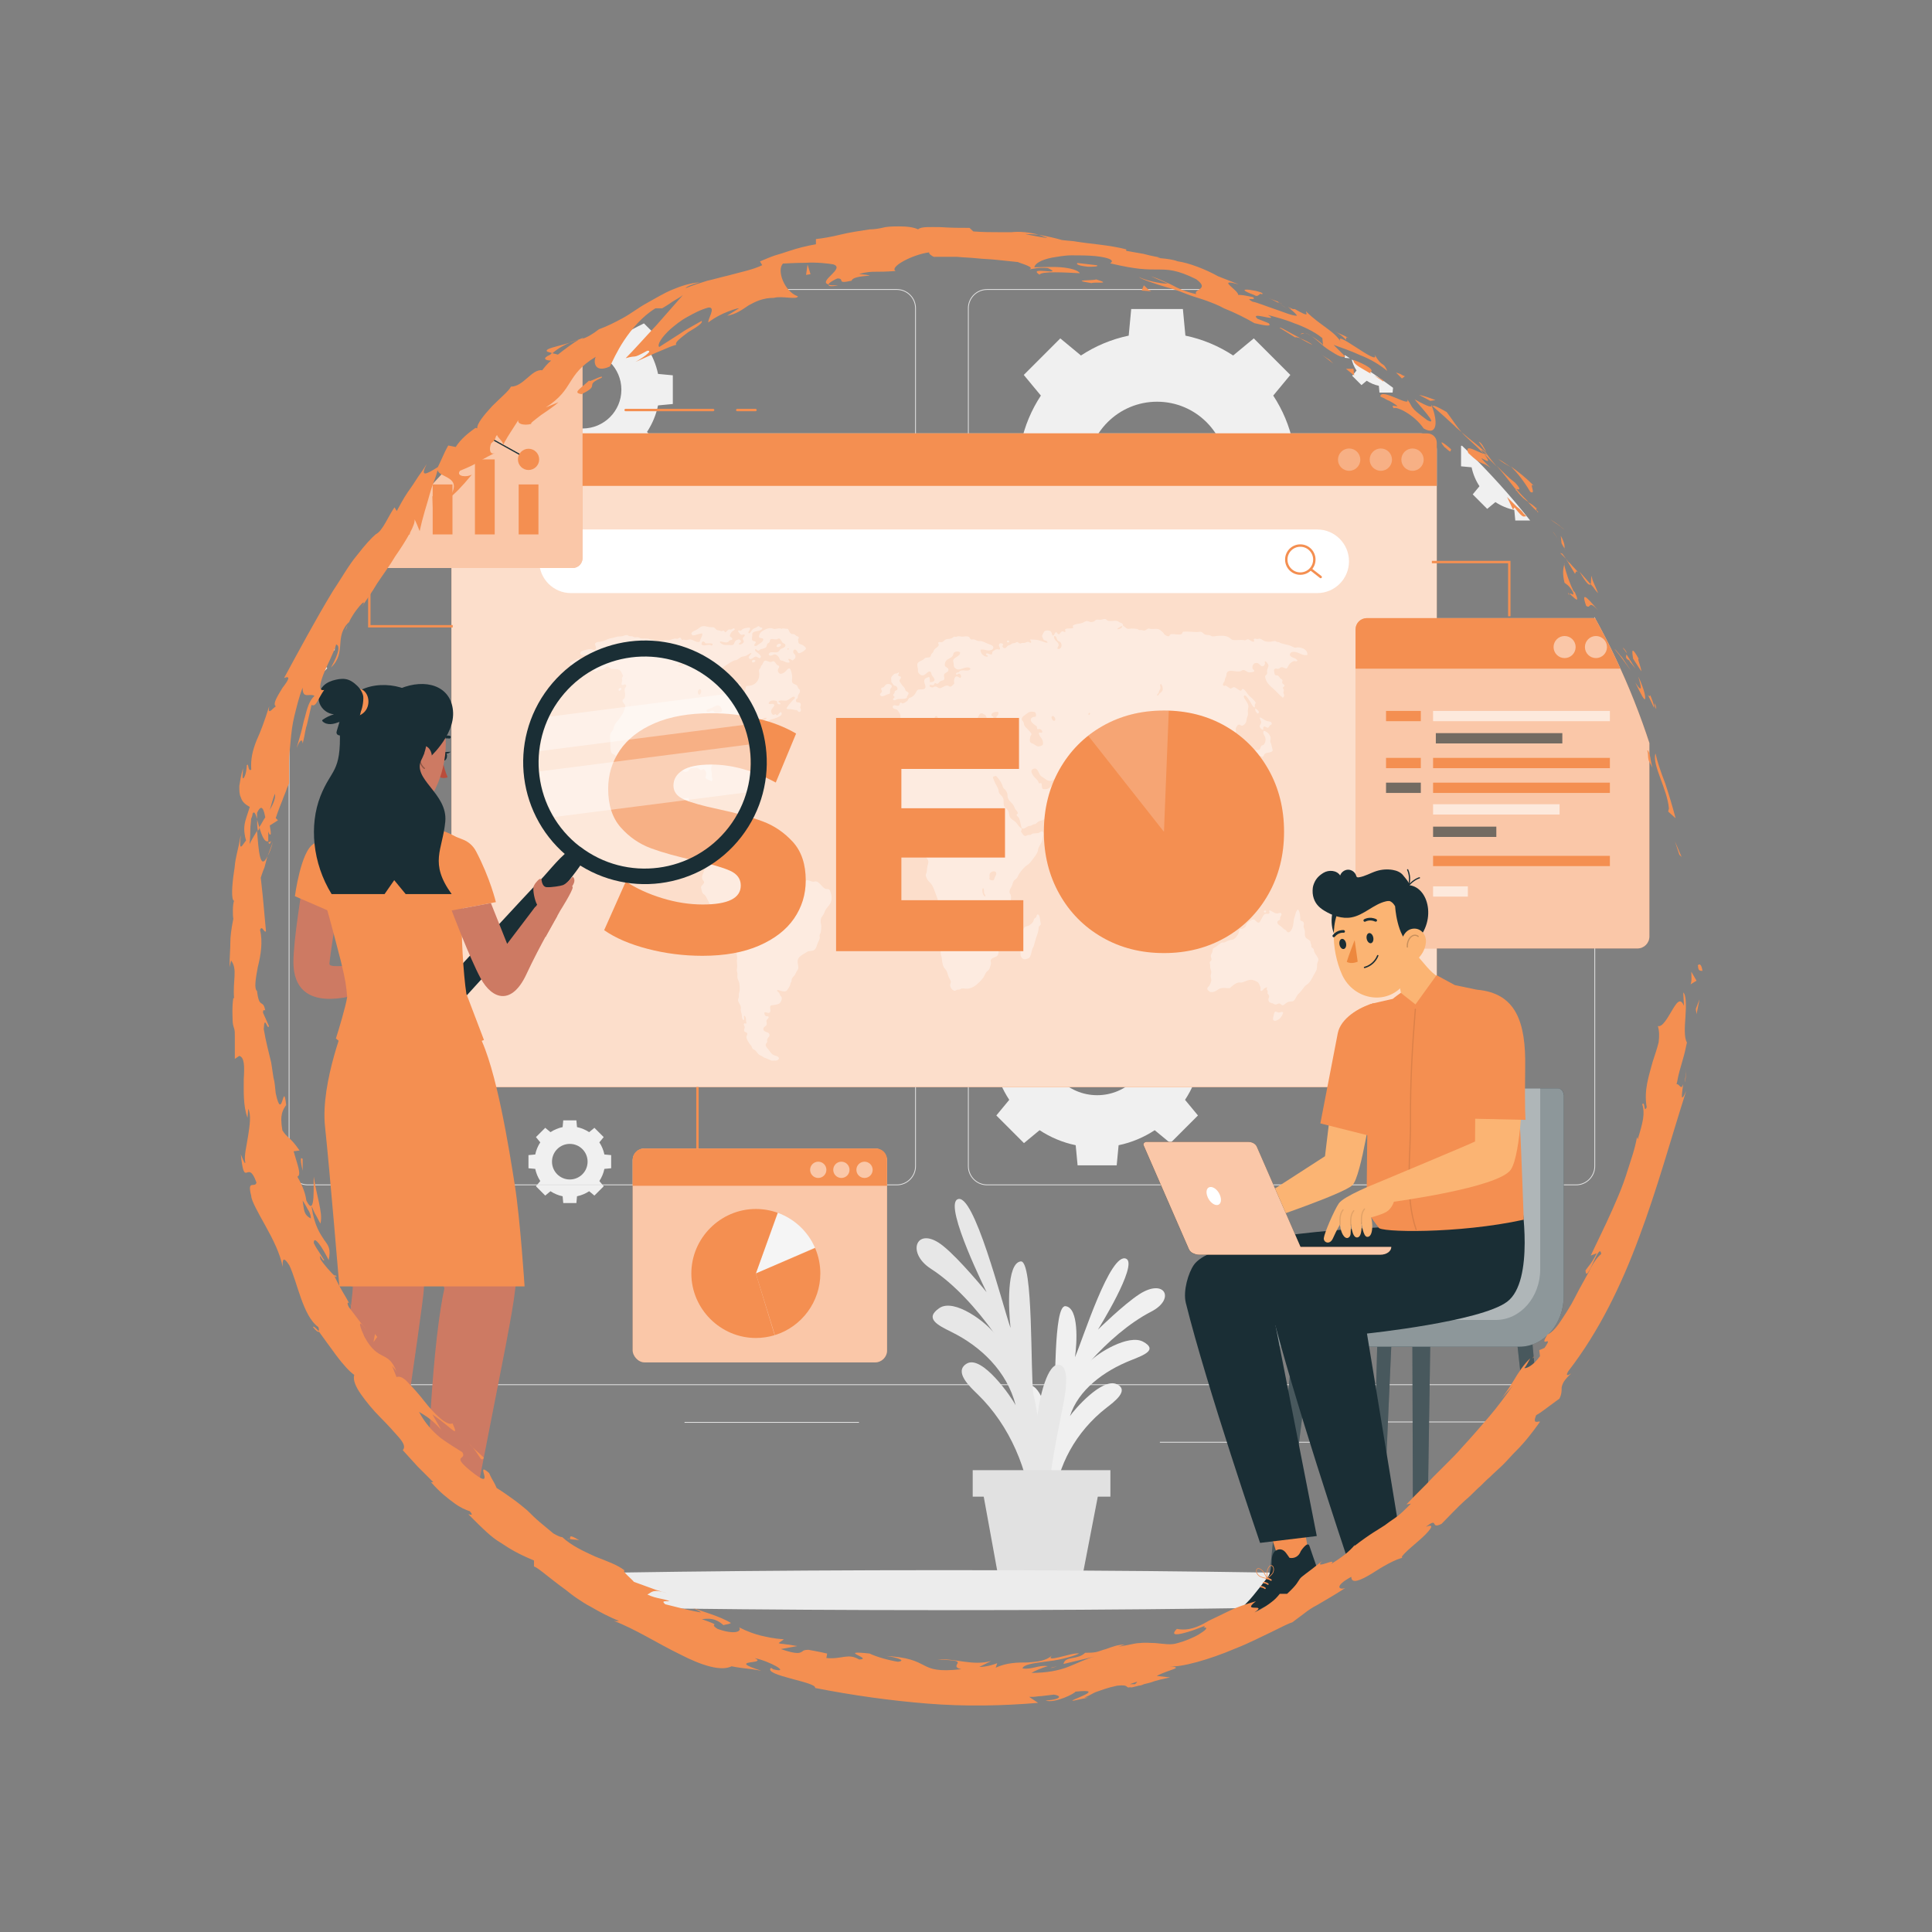 <svg xmlns="http://www.w3.org/2000/svg" xmlns:xlink="http://www.w3.org/1999/xlink" id="Layer_1" viewBox="0 0 800 800"><rect x="0" y="0" width="800" height="800" fill="#808080" stroke="none"/><defs><style>.cls-1,.cls-2,.cls-3,.cls-4,.cls-5,.cls-6,.cls-7,.cls-8,.cls-9,.cls-10,.cls-11,.cls-12,.cls-13,.cls-14,.cls-15{fill:none;}.cls-2,.cls-16,.cls-9,.cls-17,.cls-18{opacity:.3;}.cls-3,.cls-6,.cls-19{opacity:.4;}.cls-20{stroke:#ea5a0a;}.cls-20,.cls-4,.cls-7,.cls-8,.cls-9,.cls-10,.cls-11{stroke-linecap:round;stroke-linejoin:round;}.cls-20,.cls-21,.cls-22,.cls-16,.cls-19,.cls-23,.cls-24,.cls-25,.cls-26,.cls-18{fill:#fff;}.cls-4,.cls-11,.cls-12,.cls-14{stroke:#f48f51;}.cls-5{clip-path:url(#clippath-1);}.cls-6,.cls-22,.cls-16,.cls-19,.cls-27{isolation:isolate;}.cls-28{fill:#f48f51;}.cls-29{fill:#ed883e;}.cls-30{fill:#f0f0f0;}.cls-31{fill:#f5f5f5;}.cls-32{fill:#e7e7e7;}.cls-33{fill:#ececec;}.cls-34{fill:#fbb473;}.cls-35{fill:#b94d3c;}.cls-36{fill:#cd7a63;}.cls-37{fill:#e1e1e1;}.cls-38,.cls-39{fill:#1a2e35;}.cls-7{opacity:.1;}.cls-7,.cls-8,.cls-9{stroke:#000;}.cls-7,.cls-8,.cls-9,.cls-10,.cls-11,.cls-15{stroke-width:.5px;}.cls-8,.cls-22,.cls-23,.cls-27{opacity:.2;}.cls-10,.cls-15{stroke:#1a2e35;}.cls-12,.cls-14,.cls-15{stroke-miterlimit:10;}.cls-13{clip-path:url(#clippath);}.cls-24,.cls-39{opacity:.6;}.cls-25{opacity:.5;}.cls-26{opacity:.7;}.cls-14{stroke-width:.25px;}</style><clipPath id="clippath"><circle class="cls-1" cx="-425.17" cy="400" r="297.65"></circle></clipPath><clipPath id="clippath-1"><circle class="cls-1" cx="400" cy="400" r="297.65"></circle></clipPath></defs><g class="cls-13"><path class="cls-20" d="m6.16,498.24s-6.49.68-32.8,5.13c-26.31,4.44-60.14,16.4-88.16,25.97-28.02,9.57-29.04,5.13-51.25-1.03-22.21-6.15-39.98-13.67-47.84-19.82-7.86-6.15-24.6-29.73-24.6-29.73,0,0,.68-5.47-5.47-11.28-6.15-5.81-25.63-10.59-25.63-10.59.49-.41-4.1,3.08-7.86,5.47-5.94,3.78-17.77,12.64-17.77,12.64,0,0,9.26,39.21,4.44,55.01-4.81,15.8-12.98,30.41-16.74,31.78-3.76,1.37-7.52.34-7.18-7.52.34-7.86-6.49-34.17-8.2-46.13-1.71-11.96-16.74-32.46-12.98-45.79,3.76-13.33,18.45-22.89,18.45-22.89,0,0,23.58-13.33,47.49-37.24,23.92-23.92,44.42-29.73,56.72-25.97,12.3,3.76,49.89,40.32,83.03,41,33.14.68,97.04-29.04,97.04-29.04"></path></g><g class="cls-5"><path class="cls-30" d="m496.92,422.71c-1.12-5.43-3.27-10.47-6.22-14.95l5.35-6.47-11.44-11.44-6.47,5.35c-4.48-2.94-9.52-5.09-14.95-6.21l-.79-8.33h-16.19l-.79,8.33c-5.43,1.13-10.47,3.28-14.95,6.21l-6.47-5.35-11.44,11.44,5.35,6.47c-2.94,4.48-5.09,9.52-6.22,14.95l-8.33.79v16.18l8.33.79c1.13,5.43,3.28,10.47,6.22,14.95l-5.35,6.47,11.44,11.45,6.47-5.35c4.48,2.94,9.52,5.09,14.95,6.22l.79,8.33h16.19l.79-8.33c5.42-1.12,10.47-3.28,14.95-6.22l6.47,5.35,11.44-11.45-5.35-6.47c2.94-4.48,5.09-9.52,6.22-14.95l8.33-.79v-16.18l-8.33-.79Zm-20.69,8.88c0,12.1-9.81,21.91-21.91,21.91s-21.91-9.81-21.91-21.91,9.81-21.91,21.91-21.91,21.91,9.81,21.91,21.91Z"></path><path class="cls-30" d="m535.44,183.57c-1.49-7.17-4.33-13.84-8.22-19.77l7.08-8.55-15.13-15.13-8.55,7.08c-5.92-3.89-12.59-6.73-19.77-8.22l-1.04-11.02h-21.4l-1.04,11.02c-7.17,1.49-13.84,4.33-19.77,8.22l-8.55-7.08-15.13,15.13,7.08,8.55c-3.89,5.92-6.73,12.59-8.22,19.77l-11.02,1.04v21.4l11.02,1.04c1.49,7.17,4.33,13.84,8.22,19.76l-7.08,8.55,15.13,15.13,8.55-7.08c5.92,3.89,12.59,6.73,19.77,8.22l1.04,11.02h21.4l1.04-11.02c7.17-1.49,13.84-4.33,19.77-8.22l8.55,7.08,15.13-15.13-7.08-8.55c3.89-5.92,6.73-12.59,8.22-19.77l11.02-1.04v-21.4l-11.02-1.04Zm-27.35,11.74c0,16-12.97,28.97-28.97,28.97s-28.97-12.97-28.97-28.97,12.97-28.97,28.97-28.97,28.97,12.97,28.97,28.97Z"></path><path class="cls-30" d="m272.48,154.83c-.83-3.98-2.4-7.68-4.56-10.97l3.93-4.75-8.4-8.4-4.75,3.93c-3.29-2.16-6.99-3.74-10.97-4.56l-.58-6.12h-11.88l-.58,6.12c-3.98.83-7.68,2.4-10.97,4.56l-4.75-3.93-8.4,8.4,3.93,4.75c-2.16,3.29-3.74,6.99-4.56,10.97l-6.12.58v11.88l6.12.58c.83,3.98,2.4,7.68,4.56,10.97l-3.93,4.75,8.4,8.4,4.75-3.93c3.29,2.16,6.99,3.74,10.97,4.56l.58,6.12h11.88l.58-6.12c3.98-.83,7.68-2.4,10.97-4.56l4.75,3.93,8.4-8.4-3.93-4.75c2.16-3.29,3.74-6.99,4.56-10.97l6.12-.58v-11.88l-6.12-.58Zm-15.18,6.52c0,8.88-7.2,16.08-16.08,16.08s-16.08-7.2-16.08-16.08,7.2-16.08,16.08-16.08,16.08,7.2,16.08,16.08Z"></path><path class="cls-30" d="m250.27,478.05c-.38-1.82-1.1-3.52-2.09-5.03l1.8-2.17-3.85-3.85-2.17,1.8c-1.51-.99-3.2-1.71-5.03-2.09l-.26-2.8h-5.44l-.26,2.8c-1.82.38-3.52,1.1-5.03,2.09l-2.17-1.8-3.85,3.85,1.8,2.17c-.99,1.51-1.71,3.2-2.09,5.03l-2.8.26v5.44l2.8.26c.38,1.82,1.1,3.52,2.09,5.03l-1.8,2.17,3.85,3.85,2.17-1.8c1.51.99,3.2,1.71,5.03,2.09l.26,2.8h5.44l.26-2.8c1.82-.38,3.52-1.1,5.03-2.09l2.17,1.8,3.85-3.85-1.8-2.17c.99-1.51,1.71-3.2,2.09-5.03l2.8-.26v-5.44l-2.8-.26Zm-6.96,2.98c0,4.07-3.3,7.37-7.37,7.37s-7.37-3.3-7.37-7.37,3.3-7.37,7.37-7.37,7.37,3.3,7.37,7.37Z"></path><path class="cls-30" d="m135.81,263.56c-.38-1.82-1.1-3.52-2.09-5.03l1.8-2.17-3.85-3.85-2.17,1.8c-1.51-.99-3.2-1.71-5.03-2.09l-.26-2.8h-5.44l-.26,2.8c-1.82.38-3.52,1.1-5.03,2.09l-2.17-1.8-3.85,3.85,1.8,2.17c-.99,1.51-1.71,3.2-2.09,5.03l-2.8.26v5.44l2.8.26c.38,1.82,1.1,3.52,2.09,5.03l-1.8,2.17,3.85,3.85,2.17-1.8c1.51.99,3.2,1.71,5.03,2.09l.26,2.8h5.44l.26-2.8c1.82-.38,3.52-1.1,5.03-2.09l2.17,1.8,3.85-3.85-1.8-2.17c.99-1.51,1.71-3.2,2.09-5.03l2.8-.26v-5.44l-2.8-.26Zm-6.96,2.98c0,4.07-3.3,7.37-7.37,7.37s-7.37-3.3-7.37-7.37,3.3-7.37,7.37-7.37,7.37,3.3,7.37,7.37Z"></path><path class="cls-30" d="m654.02,184.2c-.59-2.84-1.72-5.49-3.26-7.83l2.8-3.39-6-6-3.39,2.8c-2.35-1.54-4.99-2.67-7.83-3.26l-.41-4.37h-8.48l-.41,4.37c-2.84.59-5.49,1.72-7.83,3.26l-3.39-2.8-6,6,2.8,3.39c-1.54,2.35-2.67,4.99-3.26,7.83l-4.37.41v8.48l4.37.41c.59,2.84,1.72,5.49,3.26,7.83l-2.8,3.39,6,6,3.39-2.81c2.35,1.54,4.99,2.67,7.83,3.26l.41,4.37h8.48l.41-4.37c2.84-.59,5.49-1.72,7.83-3.26l3.39,2.81,6-6-2.8-3.39c1.54-2.35,2.67-4.99,3.26-7.83l4.37-.41v-8.48l-4.37-.41Zm-10.84,4.65c0,6.34-5.14,11.48-11.48,11.48s-11.48-5.14-11.48-11.48,5.14-11.48,11.48-11.48,11.48,5.14,11.48,11.48Z"></path><path class="cls-30" d="m588.24,142.46c-.38-1.82-1.1-3.52-2.09-5.02l1.8-2.17-3.85-3.85-2.17,1.8c-1.51-.99-3.2-1.71-5.02-2.09l-.26-2.8h-5.44l-.26,2.8c-1.82.38-3.52,1.1-5.02,2.09l-2.17-1.8-3.85,3.85,1.8,2.17c-.99,1.51-1.71,3.2-2.09,5.02l-2.8.26v5.44l2.8.26c.38,1.82,1.1,3.52,2.09,5.02l-1.8,2.17,3.85,3.85,2.17-1.8c1.51.99,3.2,1.71,5.02,2.09l.26,2.8h5.44l.26-2.8c1.82-.38,3.52-1.1,5.02-2.09l2.17,1.8,3.85-3.85-1.8-2.17c.99-1.51,1.71-3.2,2.09-5.02l2.8-.26v-5.44l-2.8-.26Zm-6.95,2.98c0,4.07-3.3,7.36-7.36,7.36s-7.36-3.3-7.36-7.36,3.3-7.36,7.36-7.36,7.36,3.3,7.36,7.36Z"></path><path class="cls-37" d="m652.62,490.8h-243.91c-4.36,0-7.91-3.55-7.91-7.91V127.62c0-4.36,3.55-7.91,7.91-7.91h243.91c4.36,0,7.91,3.55,7.91,7.91v355.27c0,4.36-3.55,7.91-7.91,7.91ZM408.71,120.05c-4.18,0-7.57,3.4-7.57,7.57v355.27c0,4.18,3.4,7.57,7.57,7.57h243.91c4.18,0,7.57-3.4,7.57-7.57V127.62c0-4.18-3.4-7.57-7.57-7.57h-243.91Z"></path><path class="cls-37" d="m371.36,490.8H127.45c-4.36,0-7.91-3.55-7.91-7.91V127.62c0-4.36,3.55-7.91,7.91-7.91h243.91c4.36,0,7.91,3.55,7.91,7.91v355.27c0,4.36-3.55,7.91-7.91,7.91ZM127.45,120.05c-4.18,0-7.57,3.4-7.57,7.57v355.27c0,4.18,3.4,7.57,7.57,7.57h243.91c4.18,0,7.57-3.4,7.57-7.57V127.62c0-4.18-3.4-7.57-7.57-7.57H127.45Z"></path><rect class="cls-37" x="53.57" y="573.21" width="674.72" height=".34"></rect><rect class="cls-37" x="123.3" y="592.46" width="21.67" height=".34"></rect><rect class="cls-37" x="283.45" y="588.8" width="72.24" height=".34"></rect><rect class="cls-37" x="146.32" y="605" width="48.92" height=".34"></rect><rect class="cls-37" x="564.14" y="588.63" width="58.28" height=".34"></rect><rect class="cls-37" x="634.44" y="588.63" width="8.54" height=".34"></rect><rect class="cls-37" x="480.28" y="597.04" width="72.72" height=".34"></rect><g id="freepik--Plant--inject-111"><path class="cls-30" d="m436.62,621.34c1.13-14.22,8.93-28.6,21.48-38.36,3.13-2.43,9.72-7.25,4.38-9.79-6.1-2.91-17.8,10.69-19.44,13.2,3.46-10.83,13.95-18.68,25.34-23.17,5.63-2.22,10.99-4.33,5-7.63s-18.96,4.7-21.97,8.14c7.11-7.93,16.09-15.87,25.3-20.62,10.16-5.24,5.57-13.97-4.9-7.22-6.49,4.19-17.17,14.67-17.17,14.67,0,0,16.77-26.91,11.71-29.33-6.56-3.14-18.05,33.52-21.22,40.75.85-5.99,1.65-20.49-3.93-21.12-5.1-.57-3.86,35.53-5.04,41.9-.75,2.78-1.09,4.19-1.68,6.99-.55-4.81-3.93-17.48-9-16.02-4.3,1.24-1.64,10.73-.52,15.23,2.7,10.91,5.43,21.45,5.46,32.64l6.2-.26Z"></path><path class="cls-32" d="m427.32,627.53c-1.15-18.57-9.31-37.36-22.41-50.1-3.26-3.17-10.13-9.47-4.61-12.79,6.36-3.79,18.57,13.96,20.26,17.23-3.6-14.14-14.56-24.38-26.42-30.25-5.87-2.91-11.46-5.64-5.21-9.95,6.25-4.31,19.79,6.15,22.91,10.62-7.42-10.38-16.78-20.76-26.38-26.92-10.6-6.83-5.77-18.25,5.11-9.42,6.84,5.47,17.96,19.11,17.96,19.11,0,0-17.48-35.13-12.2-38.36,6.78-4.15,18.81,43.83,22.12,53.2-.88-7.82-1.71-26.76,4.18-27.58,5.32-.74,4.01,46.39,5.25,54.72.78,3.63,1.15,5.46,1.74,9.12.59-6.27,4.08-22.83,9.4-20.91,4.47,1.61,1.71,14,.54,19.88-2.83,14.23-5.67,28.02-5.69,42.62l-6.54-.22Z"></path><polygon class="cls-37" points="407.07 618.25 413.06 651.13 448.51 651.13 454.86 618.25 407.07 618.25"></polygon><rect class="cls-37" x="402.78" y="608.77" width="57.01" height="10.97"></rect></g><path class="cls-33" d="m672.8,658.45c0,4.57-126.19,8.28-281.86,8.28s-281.86-3.7-281.86-8.28,126.19-8.28,281.86-8.28,281.86,3.7,281.86,8.28Z"></path><path class="cls-28" d="m186.93,187.82v249.19c0,7.27,5.9,13.17,13.17,13.17h389.85c2.76,0,4.99-2.23,4.99-4.99V186.14c0-3.69-2.99-6.68-6.68-6.68H195.29c-4.62,0-8.36,3.75-8.36,8.36Z"></path><path class="cls-26" d="m186.93,187.82v249.19c0,7.27,5.9,13.17,14.75,13.12h389.85c1.17.05,3.41-2.18,3.41-4.94V186.14c0-3.69-2.99-6.68-6.68-6.68H195.29c-4.62,0-8.36,3.75-8.36,8.36Z"></path><path class="cls-28" d="m191.78,179.46h399.28c2.14,0,3.88,1.74,3.88,3.88v17.85H186.93v-16.87c0-2.68,2.18-4.86,4.86-4.86Z"></path><path class="cls-18" d="m589.51,190.33c0,2.55-2.07,4.62-4.62,4.62s-4.62-2.07-4.62-4.62,2.07-4.62,4.62-4.62,4.62,2.07,4.62,4.62Z"></path><path class="cls-18" d="m576.39,190.33c0,2.55-2.07,4.62-4.62,4.62s-4.62-2.07-4.62-4.62,2.07-4.62,4.62-4.62,4.62,2.07,4.62,4.62Z"></path><circle class="cls-18" cx="558.65" cy="190.33" r="4.62"></circle><path class="cls-4" d="m259.06,169.78h36.23"></path><path class="cls-4" d="m305.28,169.78h7.55"></path><path class="cls-21" d="m545.42,245.59H236.45c-7.28,0-13.17-5.9-13.17-13.17h0c0-7.28,5.9-13.17,13.17-13.17h308.97c7.28,0,13.17,5.9,13.17,13.17h0c0,7.28-5.9,13.17-13.17,13.17Z"></path><path class="cls-12" d="m544.24,231.71c0,1.22-.37,2.35-1.01,3.28-1.05,1.53-2.81,2.53-4.8,2.53-3.21,0-5.81-2.6-5.81-5.81s2.6-5.81,5.81-5.81,5.81,2.6,5.81,5.81Z"></path><line class="cls-4" x1="546.87" y1="238.93" x2="542.91" y2="235.83"></line><g class="cls-3"><path class="cls-21" d="m531.33,419.24c-.19.95-.8,2.01-1.59,2.67-.57.48-2.4,1.45-2.61.08-.06-.38.36-2.16.51-2.52.45-1.07.93-.37,1.65-.23.74.14,1.44-.54,2.04,0Z"></path><path class="cls-21" d="m526.37,308.12c.26.92.44,1.82.64,2.67-.7,1.05-2.09.66-3.12,1.22-.48.26-.62,1.23-1.08,1.38-.37.12-.66-.39-1.02-.38-.91.02-1.36,1.84-2.48,1.38-.64.46.03,2.22-.76,2.37-.56.11-.87-.76-1.21-1.3-.41-.65-1-1-1.02-1.53-.02-.54.91-1.45,1.21-1.83.36-.47,1.07-1.33,1.53-1.45.85-.22,1.71.1,2.36-.23.56-.29.59-1.34.89-1.61.26-.23.55-.16.76-.31.59-.38,1.23-1.71.89-3.06-.21-.85-1.39-1.79-.63-2.83,1.13.15,2.61,1.48,2.8,2.83.07.53-.17,1.05-.13,1.6.02.32.27.66.38,1.07Z"></path><path class="cls-21" d="m526.62,299.79c-.14.39-.43.31-.7.53-.26.22-.57.92-.89.99-.51.12-1.08-.6-1.59-.46-.6.17-.25.72-.44,1.37-.52-.13-1.38-.83-1.4-1.53-.01-.44.46-.71.57-1.22.19-.87-.3-1.31-.57-2.14-.02-.12.06-.13.06-.23.62-.16,1.84,1.25,3.24,1.53.91.18,1.66.08,1.72,1.15Z"></path><path class="cls-21" d="m524.27,377.36c.06.64-.86.56-.95.15.02-.49.84-.65.95-.15Z"></path><path class="cls-21" d="m519.82,293.37c.63.4,2.16,1.31,1.08,2.14-.65-.29-1.33-1.28-1.08-2.14Z"></path><path class="cls-21" d="m516.89,374c.73-.48,1.52-1.52,2.8-1-.28.95-1.24.93-1.84,1.38-.61.45-1.13,1.21-1.91,1.3-.06-.14-.14-.24-.26-.31,0-.85.71-1.05,1.21-1.37Z"></path><path class="cls-21" d="m515.18,359.63c.75,0,1.45-.28,1.97.08-.1,1.91-2.56.46-4.2.76-.35.06-.45.39-.83.23.02-.65.6-1.3,1.21-1.37.47-.06,1.16.3,1.85.31Z"></path><path class="cls-21" d="m515.81,361.99c.07,1.06-1.13,1.18-1.46,1.99.53.97.73,2.33,1.34,3.21-.03.58.1,1.34-.19,1.61-1.28.3-1.97-2.47-2.48-3.44-.98.22-.08,3.98-1.4,3.51-.64-.23,0-1.3-.13-2.14-.12-.73-.72-.88-.76-1.45-.04-.47.43-.97.57-1.45.2-.69.07-2.03.76-2.06.34-.02.8.86,1.02.92.76.2,1.66-.93,2.74-.69Z"></path><path class="cls-21" d="m513.46,373.38c-.23.58-1.54.3-1.65-.23.22-.6,1.54-.42,1.65.23Z"></path><path class="cls-21" d="m512.25,375.22c-.07.11-.16.22-.25.31-.48-.19-1-.33-1.14-.92.36-.63,1.38-.11,1.4.61Z"></path><path class="cls-21" d="m510.53,373.31c-.32.55-1.44-.04-1.84.53-.66-.02-1.33-.03-1.46-.69.19-.56.79-.18,1.27-.23.77-.08,1.83-.73,2.04.38Z"></path><path class="cls-21" d="m501.56,402.58c0-.68-.36-1.27-.45-1.99-.03-.26.03-.59,0-.92-.04-.47-.24-.87-.19-1.15.09-.51.58-.56.7-.99.2-.71-.24-.83-.26-1.68,0-.6.38-.9.64-1.68.12-.36.12-1.04.25-1.3.17-.33.87-.6,1.14-.76.98-.58,1.76-1.64,2.74-1.84.25-.05.58.04.76,0,.58-.12,1.3-.7,2.1-.92.77-.21,1.45-.13,2.04-.54.64-.44,1.54-1.6,1.78-2.29.29-.84.21-1.55.76-1.83.27-.14.54.01.83-.08.29-.09.93-.45,1.15-.69.44-.48.52-1.26,1.02-1.76.35-.34,1-.87,1.46-1.14.27-.16.78-.33,1.02-.31.9.09,1.32,1.6,2.29,1.3.35-.11.7-1,1.02-1.53.46-.78.79-1.83,1.59-2.06.64-.19,1.36.3,1.72-.38.08-.48-.3-.77,0-1.07.74.06,1.99,1.26,3.12,1.3.6.02,1.73-.79,1.85.31.05.49-.45.88-.57,1.38-.08.35.13.54-.06.92-.52.24-1.07.37-1.08,1.07-.02.87,1.03,1.28,1.65,1.76.43.33.79.83,1.02.99.2.14.51.2.64.3.41.32.71,1.05,1.27,1.07.65.02,1.29-.97,1.65-1.91.42-1.1.45-2.44.63-3.59.06-.39.29-.76.38-1.15.25-1.05.58-2.46,1.33-2.83.76.97,1.02,2.85.89,4.44.51.46,1.4.31,1.52,1.38.04.37-.15.84-.13,1.22.04.64.44,1.21.51,1.76.13,1.02-.14,1.86.25,2.6.5.93,1.47.9,2.1,1.91-.01.63.2.88.32,1.37.06.23,0,.61.06.77.2.51.75.56.95.99.1.21.07.61.19.99.17.56.59.98.89,1.53.29.53.76,1.11.83,1.53.13.76-.33,1.28-.45,1.91-.14.76,0,1.74-.25,2.52-.3.92-1.02,1.82-1.59,2.98-.47.95-1.1,2.02-1.78,2.67-.4.39-.88.61-1.27,1-.61.6-1.11,1.37-1.65,2.06-.57.73-1.27,1.28-1.72,1.91-.65.91-.98,2.38-2.1,2.52-.66.09-1.24.02-1.85.31-.94.45-1.57,1.28-2.03,1.3-.49.02-.95-.69-1.4-.76-.51-.08-.91.46-1.65.46-.3,0-.46-.22-.89-.38-.91-.35-1.91-.33-2.03-1.53-.07-.65.35-.95.32-1.53-.03-.58-.5-.73-.7-1.22.13-.53.15-1.19-.32-1.53-.02-.47.08-.81.26-1.07-.37.19-.86.31-1.27.61-.46.34-.8,1.11-1.33.99-.5-.21-.12-.81-.19-1.3-.06-.37-.76-1.95-1.08-2.22-.37-.3-1.71-.91-2.16-1-1.97-.37-3.22.89-4.77,1.07-.4.04-.83-.08-1.21,0-1.28.27-2.7,1.49-3.5,2.29-1.32.16-2.65-.32-4.01.15-1.35.47-2.12,1.82-4.19,1.45-.41-.42-1.14-.63-1.15-1.37,0-.58.72-.96.95-1.38.25-.45.68-1.5.7-2.14.01-.51-.28-1.12-.26-1.76.02-.5.26-1.03.26-1.53Z"></path><path class="cls-21" d="m500.48,370.71c.35-.06.61-.37.95-.38.74-.03,1.47.66,2.35.53.19.25.06.45.07.84.74.48,1.96.39,2.35,1.3-.56.71-1.38.2-2.1.08-.65-.11-1.33-.06-2.04-.15-.89-.12-1.69-.71-2.54-.84-.52-.08-1.04.09-1.53,0-.57-.11-2.7-1.07-2.73-1.76-.03-.7.96-.9,1.84-.77,1.14.18,1.91,1.39,3.37,1.15Z"></path><path class="cls-21" d="m502.2,365.44c-.48-.16-.93-.07-1.14-.23-.44-.32-.37-1.24-.51-1.76-.14-.53-.67-.81-.95-1.53-.41-1.04-.59-3.38.51-3.59.44-.09.9.32,1.21.23.61-.18.51-1.14,1.02-1.53.28-.22.81-.13,1.21-.3.42-.18.73-.66,1.02-1.07.27-.38.48-1.02.83-1.3.4-.31.76-.32,1.08-.61.83-.76.86-1.83,1.53-2.75.57-.78,1.46.75,1.53,1.38.32.49.94.61,1.21,1.15-.37,1.35-1.43,1.46-1.21,3.36.04.31.21.89.38,1.3.18.45.72.93.7,1.22-.04.57-1,.55-1.21,1.15-.19.56.01.59-.06,1.45-.27.62-.99.77-1.21,1.53-.27.91.04,2.08-.57,2.75-.42-.03-.89.44-1.4.38-.56-.06-1.09-.98-1.97-.99-.34,0-.74.26-1.08.23-.27-.02-.49-.32-.89-.46Z"></path><path class="cls-21" d="m498.08,363.74c1.62,0,1.62,3.02,0,3.02s-1.62-3.02,0-3.02Z"></path><path class="cls-21" d="m495.71,363.37c.2.03.9,1.21.89,1.53-.02.54-.69.51-.89,1.22-.3,1.1.13,2.34-.38,2.91-.29.21-.81.15-1.27.15-1.15-.97-2.07-2.14-3.05-3.44-.36-.47-.79-.88-1.02-1.38-.33-.73-.45-1.53-.83-2.22-.33-.6-.95-1.03-1.27-1.68-.27-.54-.29-1.24-.57-1.76-.26-.48-.71-.69-1.02-1.07-.2-.25-.32-.64-.51-.92-.8-1.15-2.34-1.75-2.42-3.44.33-.45.66.17,1.27.31.39.09.86-.04,1.15.08.58.23.98,1.32,1.59,1.91.34.33.79.56,1.14.92.38.38.65.92.95,1.15.41.3.99.51,1.53.92.74.56,2.05,1.15,2.23,2.29.04.28-.11.77-.06.99.09.4.51.58.76.92.31.43.38,1.06.83,1.15.45.15.47-.61.95-.54Z"></path><path class="cls-21" d="m465.69,347.32c.55.22,2.38,2.88,1.84,4.36-.15.42-.78.96-1.4.84-1.26-.24-1.02-3.61-.64-4.97.04-.11.1-.19.19-.23Z"></path><path class="cls-21" d="m423.39,385.99c.06-.62.42-1.63.83-1.99.59-.52,1.38-.47,1.97-.84.49-.31,1.16-.81,1.53-1.38.31-.48.32-1.02.57-1.38.17-.24.56-.31.76-.61.18-.27.14-.77.45-1.07.88-.45,1.14,1.49,1.27,2.83.04.42.22.86.19,1.07-.09.61-.65.74-.83,1.15-.04,1.67-.59,3.13-1.08,4.51-.42,1.19-.67,2.49-1.02,3.52-.13.37-.39.66-.51.99-.46,1.3-.63,3.34-1.46,3.9-.3.2-1.46.54-1.78.53-.78-.01-1.45-.72-1.65-1.53-.11-.43,0-.89-.06-1.38-.08-.61-.38-1.14-.32-1.84.14-1.56,1.4-2.31,1.46-3.59.05-.97-.41-1.92-.32-2.9Z"></path><path class="cls-21" d="m392.74,277.24c.07,1.28-1.63,1.12-1.85,2.22-.1.5.2,1.16.13,1.6-.13.8-.78.57-1.59.99-.42.22-.82,1.01-1.27,1.07-.42.05-.67-.29-.95-.23-.42.09-.28.71-.89.84-.49.1-1.34-.52-1.4.23-.04.48.77.75,1.27.69.4-.05.69-.38,1.08-.38.75,0,1.24.67,1.72.69,1.09.04,2.16-1.21,3.31-1.07.52.06.82.5,1.21.46.61-.07,1.14-.92,1.59-1.22-.19-1.29.02-2.99,1.02-3.06.69-.05,1.72,1.41,1.84,0,.05-.61-.54-1.16-.95-1.15-.37,0-.85.87-1.14.15,0-.7.66-.52,1.02-.69.27-.13.46-.48.76-.61,1.51-.64,3.61.63,4.2-.92-1.34-1.38-3.63.5-5.15.38-.65-.05-1.51-.63-1.72-1.38-.07-.24-.01-.55-.06-.99-.06-.49-.27-1-.25-1.3.06-1.38,2.92-1.64,2.92-3.36-.55-.63-2.15-.52-2.67.15-.19.24-.18.74-.44,1.22-.57,1.04-2.41,1.17-2.99,2.45-.13.28-.35,1.06-.26,1.53.15.72,1.48.92,1.53,1.68Zm-15.14,74.74c-1.83-.32-3.71.57-4.96,1.22-.72.38-1.46.96-2.1.99-.6.03-1.2-.39-1.78-.46-.76-.09-1.73,0-2.48.15-.73.16-1.39.78-2.04.84-1.23.11-2.41-1.34-3.18-2.06-.47-.44-.96-.81-1.4-1.22-.48-.45-1.09-.72-1.46-1.15-.5-.58-.5-1.6-.76-2.37-.31-.91-1.25-1.58-1.97-2.45-.54-.65-1.77-1.61-1.91-2.44-.07-.42.15-.91.13-1.38-.03-.67-.45-1.05-.44-1.53.01-.67.67-1.19.83-1.76.08-.29.04-.7.13-1.07.18-.78.61-1.23.51-2.37-.04-.45-.36-.86-.38-1.45-.01-.4.22-.63.19-.99-.05-.65-.75-.78-.83-1.53-.07-.77.62-1.41,1.02-2.29.18-.39.28-1,.44-1.3.36-.65.94-.96,1.21-1.61.2-.47.26-1.17.45-1.53.23-.46.7-.7,1.14-1.3.36-.49.51-1.08.76-1.3.32-.28.8-.35,1.14-.53,1.18-.65,2.04-1.47,2.61-2.83-.17-1.23.09-1.75.51-2.6.39-.79.67-1.54,1.34-1.99.8-.54,1.54-.59,2.1-1.6.28-.51.7-1.38.7-1.91,0-.76-.65-1.73-1.21-1.84-.57-.11-1.46.52-1.78-.23-.1-.24.04-.8,0-1.07-.07-.5-.43-.85-.44-1.22-.03-.72.59-1.46.76-2.29.24-1.13,0-1.99-.06-3.29.89-1.69,2.87-.85,4.83-.69.3.03.63-.08.95-.08,1.17.03,2.09.46,2.48-.76.15-.46.28-2.17.19-2.6-.1-.51-.94-1.84-1.34-2.14-.63-.48-1.55-.27-1.91-1.15.29-1.51,1.7-.25,2.54-.61.43-.18.38-1.08.76-1.22.26-.1.59.31.95.31.31,0,1.42-.68,1.72-.92.41-.33.53-1.02.89-1.3.24-.19.56-.17.83-.3.54-.28,1.23-.85,1.59-1.38.53-.76.76-1.69,1.4-1.83.85-.19,2.78.2,2.93-.92.14-1.07-.78-1.91-.44-3.06.27-.91.95-.75,1.91-1.3.46.4.33,1.53.38,2.22.59,0,1.79-.21,1.91-.84.14-.79-.86-1.59-1.08-2.06-.24-.51-.29-1.42-.76-1.53-.97-.22-1.91,1.6-3.12,1.6-.79,0-1.63-.74-1.84-1.45-.12-.41-.01-.79-.06-1.22-.08-.63-.39-1.27-.25-2.14.49-1,1.61-1.17,2.42-1.68.31-.2.55-.61.89-.76.57-.25,1.41,0,1.97-.38.35-.24.25-.66.51-1.15.16-.31.55-.49.76-.84.15-.25.17-.62.32-.84.55-.83,1.56-1.13,1.97-1.99.18-.38-.31-.52-.19-1.07.21-.53,1-.14,1.46-.23.63-.12,1.22-1.04,1.91-1.22.72-.19,1.49-.07,2.16-.38.4-.19.77-.62,1.15-.69.13-.02.51.09.7.08.24-.01.5-.19.83-.23.47-.06,1.05.14,1.65.15,1,.03,1.96-.36,2.8.08.44.23.39.83.95,1.07.28.12.66-.05,1.08,0,.62.07,1.27.59,2.1.69.29.03.6-.04.89,0,.91.13,1.91.71,2.8,1.07.74.3,2.32.68,2.35,1.53.04,1.01-1.37,1.3-1.97,1.3-1,0-2.33-.7-3.37-.3.02,1.73,1.57,3.04,2.99,2.83.12-.81-.8-.36-.7-1.15.63-.58,1.39.39,2.29.23.35-.11.29-.72.38-1.15.76-.55,1.7-1.36,2.86-.76.06-.13.14-.24.26-.31.08-.84-.76-1.28-.32-2.06.22-.54,1.41-.36,1.59.08.09.52-.29.46-.26.92.23.61.74.71,1.02.69.62-.04.75-.71,1.34-1.07.24-.14.59-.16.89-.31.36-.17.66-.52.95-.61.21-.07.53,0,.83-.08.38-.1.77-.46,1.08-.46.38,0,.66.53,1.14.61.27.04.57-.18.95-.23.31-.04.63.04.89,0,.61-.11,1.02-.49,1.53-.46.36.02.96.6,1.21.31.41-.49-.55-.86-.25-1.3.97.09,2.01.06,2.99.23,1.45.25,2.82,1.11,4.13,1.15-.12-1.06-1.14-.76-1.59-1.22-.14-.14-.71-1.26-.7-1.61,0-.17.72-1.64.89-1.83.56-.63,2.4-.63,2.93.23.36.59.24,1.47.76,1.45.45-.02.69-1.34,1.21-1.38.43-.03.65.85,1.08.84.53-.01.89-1.19,1.59-1.22.38-.02.5.23,1.08.31.4-.31-.13-.71.06-1.15.71-.62,2.34-.15,3.24-.53.25-.36-.32-.62-.06-.99.78-.66,2.1-.72,3.44-.99.82-.17,1.58-.85,2.22-.92.67-.07,1.31.47,1.91.46.37,0,.79-.14,1.15-.3.36-.17.6-.58.95-.69.56-.16,1.26.08,1.91,0,.68-.08,1.29-.4,1.78-.31.46.09.83.68,1.27.76,1.34.25,2.72-.24,3.94.15.22.07.44.34.7.46.82.36,1.37.25,1.53,1.45.64.27,1.02.98,1.78,1.22.51.16,1.02-.08,1.59-.08.75,0,1.71.03,2.35.15.36.07.66.39,1.02.46.26.05.6-.03.89,0,.4.04.76.24,1.08.23.67-.03,1.17-.74,1.72-.84.29-.05.68.13.95.15,1.07.11,2.31-.17,3.18.08.47.13,1.27.75,1.78,1.22.37.34.6.89.95,1.15.33.24,1.18.68,1.53.61.41-.08.42-.62.83-.84,1.26-.34,3.5.48,4.52-.08.39-.22.32-.72.64-.99,1.91-.11,3.81.09,5.6.15.63.02,1.28-.19,1.85-.08.63.13,1.09.89,1.72,1.15.42.17,1.15.08,1.78.23.42.1.77.4,1.08.46.68.12,1.33-.09,1.97-.15,1.46-.14,3.33-.23,4.77.46.76.37,1.09,1.11,1.91,1.22,1.18.16,3-.12,4.2,0,.29.03.56.17.76.15.4-.03.65-.45,1.15-.46.63-.02,1.63,1.18,2.55.99.39-.32-.32-.77.06-1.07.36-.36.85,0,1.4,0,.3,0,.67-.18.95-.15.7.07,1.36.83,2.23,1.07.69.19,1.63.26,2.48.15.61-.08,1.13-.33,1.72-.23.28.05.53.29.83.38.27.08.54,0,.76.08.21.07.42.31.64.38,1.18.41,2.76.61,4.01,1.07.74.27,1.49.82,2.1.84.3.01.57-.16.95-.15,1.92.02,4.18.98,4,3.13-2.25.59-4.13-1.86-6.49-1.15-.38.11-.79.61-.76,1.07.09,1.33,2.88,1.22,3.11,2.52-.46.41-.96.02-1.33.08-.57.08-1.54.81-1.91,1.22-.43.48-.81,1.72-1.27,1.84-.57.13-1.44-.67-2.29-.46-.31.08-.61.55-.89.61-.7.16-1.6-.46-2.03.53.23.7.09,1.67.57,2.06.31.25.7.06,1.08.23.45.2.69.86,1.08,1.22.32.3.65.31.83.69.04.56-.19.63-.13.99.1.64.93.79.95,1.22.03.55-.53.43-.63.99-.04.36.34.45.38.92.03.31-.21.64-.19.99.03.51.36.85.32,1.3-.04.39-.32.69-.57.84-1.22-.94-2.31-2.24-3.63-3.44-1.34-1.24-3.47-2.75-3.69-5.35,0-.4.7-.71.83-1.3.05-.24-.08-.58-.06-.92.04-.9.66-1.76.64-2.29-.03-.58-.94-1.67-1.4-1.84-.37.23,0,.7-.06,1.07-.07.46-.54,1.02-.95,1.07-1.2.13-1.34-1.86-3.24-1.3-.49.15-1.19,1.04-1.02,2.14.05.33.82.69.76,1.15-.05.44-1.73.57-2.1.53-1.03-.1-1.55-1.02-2.48-.99-.45.01-.85.46-1.21.53-2,.44-4.98-1.18-5.66.92-.1.3-.04.69-.13.99-.12.44-.42.79-.51,1.07-.08.24-.06.7-.19,1.07-.12.33-1.32,1.64-.25,1.99.25.08.37-.13.7-.08.55.09,1.45,1.14,2.1,1.15.38,0,.92-.52,1.21-.53.59-.03,1.02.42,1.46.69.43.25,1.08.78,1.4.76.6-.04.31-.54.89-.76,1.1.39,1.62,1.79,2.67,2.9.38.4.95.75,1.46,1.3.29.31,1.17,1.14,1.21,1.53.03.36-.25.52-.32.84-.1.47.14.81-.13,1.15-1.02-.45-1.24-1.65-1.97-2.67-.27-.38-.54-.83-.95-1.38-.19-.24-.86-1.11-1.27-.92-.8.36.44,1.82.64,2.14.42.67.98,1.58,1.02,2.29.02.46-.25,1.28-.26,2.06,0,.53.11,1.01.06,1.45-.05.45-.31.96-.45,1.45-.15.56-.18,1.23-.32,1.6-.25.69-1.08,1.5-1.66,1.53-.53.03-.75-.49-1.27-.46-.78.04-.93.91-1.4,1.6.04.75.24,1.01.13,1.53-.17.81-1.11.95-1.08,1.76.03.75.86.89,1.27,1.22.57.45,1.56,1.46,2.1,2.29.35.54.86,1.56.83,2.14-.05.76-1.86,1.81-2.61,1.53-.71-.26-.47-1.08-.63-1.83-.13-.58-.51-.83-.7-1.3-.1-.25-.06-.64-.19-.92-.38-.78-1.05-.35-1.85-.84-.52-.32-.37-.99-.57-1.61-.27-.82-1.43-1.21-2.35-.99-.68.16-.89.85-1.53.99-.93-.66.19-2.3-.95-2.44-.88-.11-1.46,1.51-1.97,1.99-.35.32-.98.38-1.02.84-.08.84.74.67,1.4.99.6.29.67,1.1,1.21,1.15.45.04.76-.56,1.21-.61.78-.08,1.42.34,1.91.69-.32.93-2.03,1.61-2.04,2.83,0,.71.68.83,1.21,1.3.44.4,1.03,1.51,1.65,2.29.27.34.71.56.83.76.29.51.25,1.12.57,1.45.05.42-.16.52-.13.92.16.55.86.45,1.02.99-.13,1.32.33,2.56-.57,3.06-.41,2.36-.88,4.21-2.23,5.5-1.21,1.16-2.81,1.5-4.26,2.06-.38.15-.68.62-1.02.76-.85.35-2.35.13-2.42,1.38-.04.61.65.98.7,1.6.08.96-.63,1.92-1.15,1.99-.37.05-1.17-.26-1.21-1.07-.05-.91.94-1.28,1.02-1.83.13-.97-.7-1.92-1.65-1.83-.84.08-2.75,2.1-2.8,3.21-.04.83,1.36,2.55,1.84,3.06,1.79,1.89,3.68,3.03,3.37,7.64-.45,1.17-1.59,1.42-2.48,2.06-.68.49-1.02,2.01-2.16,2.14-.46-.19-.19-1.05-.32-1.45-.17-.55-1.08-.82-1.65-1.38-.47-.46-.66-1.18-1.02-1.61-.45-.53-1.11-.64-1.65-.99-.34-.22-.61-1.01-.95-.99-.56.03-.37.68-.51,1.76-.14,1.06-.79,1.88-.57,3.13.09.51.62.93.89,1.45.44.87.5,1.88.95,2.37.3.33.81.4,1.14.69.67.58,1.86,1.83,2.1,2.52.28.8,0,1.75.19,2.6.21.98,1.28,1.68.64,2.68-.61-.14-1.14-.61-1.66-.99-.87-.65-1.28-1.21-1.84-2.29-.17-.32-.41-.63-.51-.92-.22-.69-.17-1.46-.38-2.29-.18-.72-.87-1.85-1.4-2.45-.45-.51-1.24-.8-1.27-1.53-.05-1.03.29-2.23.26-3.44,0-.26-.16-.52-.19-.84-.07-.59.05-1.3-.07-1.84-.1-.49-.4-.93-.57-1.37-.17-.44-.34-.88-.51-1.45-.26-.88-.55-2.59-1.15-2.67-.64-.09-1.27,1.44-2.1,1.45-.43,0-1-.4-1.08-.92-.08-.47.2-.94.19-1.45-.02-1.02-.63-1.42-1.08-2.14-.18-.29-.23-.7-.38-.92-.29-.42-.84-.65-1.21-1.07-.35-.41-.73-.99-.89-1.38-.25-.6-.32-1.37-.7-1.45-.36-.08-.77.54-1.14.69-.39.15-1.34.35-1.72.38-1.28.11-2.31-.3-2.16,1.53-.2.82-.92.83-1.4,1.22-.61.5-1.05,1.5-1.72,2.29-.32.39-.79.63-1.08.99-.24.3-.32.78-.57,1.07-.68.77-1.7.84-2.16,1.91-.03,1.27.5,2.23.38,3.44-.05.55-.4,1.04-.45,1.61-.04.49.17,1.01.07,1.53-.06.28-.31.42-.51.76-.18.3-.25.71-.38.92-.22.33-.57.56-.77.84-.32.46-.39.79-.7.84-1.39.24-1.74-2.95-2.35-4.28-.28-.61-.86-1.17-1.15-1.91-.33-.86-.43-1.93-.89-2.9-.4-.83-.94-1.66-1.21-2.52-.23-.73-.42-1.64-.64-2.45-.23-.85-.47-1.93-.51-2.6-.05-.99.16-1.6-.51-1.99-.61.17-.89.92-1.59.92s-2.5-1.41-1.97-2.68c-.44-.76-1.56-1.17-2.42-2.06-.49-.51-.93-1.73-1.78-1.83-.23-.03-.54.13-.76.15-.54.06-1.49-.06-2.1,0-.76.07-1.71.28-2.67.15-.62-.08-1.39-.23-2.03-.3-.81-.1-1.9-.33-2.35-.84-.28-.31-.4-1.31-.89-1.45-.59-.16-.91.38-1.46.53-1.17.32-2.14-.29-2.93-.92-.56-.45-1.07-.68-1.46-.99-.97-.78-1.14-3.12-2.61-3.13-.51,0-1.32.38-1.4,1.07-.05.49.48,1.39.7,1.76.71,1.21,2.02,1.66,2.42,3.28.26.12.8-.28,1.08.08.25.7,0,1.99.57,2.29,2.64.52,3.4-1.22,4.58-2.45.69.54.46,1.01.7,1.6.24.61.63,1.09,1.08,1.3.32.15.73,0,1.21.23.3.14,1.55,1.56,1.59,2.07.03.45-.82,1.98-1.08,2.37-.25.38-.64.58-.76.92-.09.26-.06.83-.13.99-.12.3-.69.7-1.02,1.07-.35.39-.75.69-1.08.99-.4.37-.65.88-1.08,1.07-.85.37-1.65.21-2.35.76-.46.36-.46,1.17-1.02,1.6-.58.45-1.58.46-2.42.92-.54.3-.87.87-1.33,1.07-.19.08-.43.01-.64.08-.42.13-.81.49-1.21.61-.31.1-.65.05-.95.15-.98.34-1.88,1.54-2.86.84-.46-1.29-.54-2.91-1.08-4.05-.28-.58-.82-.76-1.02-1.37-.03-.49.47-.36.51-.76-.16-.83-.81-1.21-1.21-1.91-.19-.34-.28-.83-.51-1.22-.76-1.33-2.25-2.02-2.54-3.67-.08-.45.01-.8-.06-1.15-.13-.57-.44-1.16-.76-1.6-.24-.34-.74-.57-1.02-1.07-.18-.33-.22-.79-.38-1.15-.63-1.42-1.55-2.67-2.54-3.67-.52.09-1.08.13-1.33.54.26,1,.66,1.84,1.08,2.67.39.76.94,1.58,1.21,2.45.1.32.08.73.19,1.07.4,1.21,1.66,1.58,1.91,2.98.17.94-.04,1.58.19,2.52.22.9,1.32,1.43,1.78,2.29.37.7.38,1.7.64,2.37.38.98,1.45,1.41,2.23,2.06.7.59,1.2,1.51,1.78,2.14.34.37.81.44.89.84.11.52-.18.69-.26,1.14.49.61.96,1.74,1.78,1.84.34.04.76-.37,1.27-.46.26-.04.55.05.76,0,.34-.07.63-.44,1.02-.53.65-.17,1.4-.1,2.22-.23.78-.12,1.31-.91,1.91-.69.65.86.18,1.84,0,2.67-.06.29-.06.6-.13.84-.34,1.36-1.24,2.37-1.66,3.59-.13.37-.1.83-.25,1.22-.47,1.23-1.46,2.43-2.23,3.44-.43.57-.81,1.08-1.27,1.53-.46.45-1.01.7-1.53,1.15-1.02.9-2.08,2.18-2.8,3.36-.28.46-.41.99-.7,1.38-.41.56-1.05.83-1.4,1.38-.27.43-.45,1.21-.76,1.99-.35.87-1.08,1.46-.95,2.67.05.46.39.75.51,1.22.2.81.05,1.5-.06,2.37.36,1.05.62,2.21,1.27,2.9.08,1.55-.11,3.05,0,4.36.07.83.34,1.45.06,2.22-.24.68-1.16,1.87-1.72,2.29-.6.47-1.52.59-2.16,1.15-.45.39-.82,1.07-1.27,1.53-.75.75-1.78,1.45-1.84,2.22-.04.44.29,1.1.38,1.53.25,1.13.49,2.75.06,3.97-.46,1.32-2.79,1.05-3.05,2.45-.08.42.16.76.13,1.22-.02.39-.45,1.79-.64,2.22-.28.63-.92.92-1.33,1.45-.52.68-.78,1.66-1.34,2.37-.75.97-1.76,1.99-2.73,2.83-.85.73-2.36,1.49-3.69,1.61-.77.07-1.6-.22-2.42-.08-.3.05-.62.38-1.02.46-.23.04-.46-.05-.7,0-.4.08-.77.46-1.15.46-.82-.01-1.88-1.19-1.91-2.37,0-.45.32-.88.32-1.3,0-.49-.5-1.1-.89-1.99-.37-.85-.52-1.82-.89-2.52-.39-.74-.92-1.1-1.21-1.68-.59-1.18-.63-2.57-.83-3.98-.06-.46-.33-.96-.38-1.53-.07-.7.07-1.48-.06-2.06-.1-.45-.52-.9-.76-1.45-.45-.99-.76-2.29-1.14-3.06-.36-.72-1.08-1.47-1.15-2.29-.04-.56.06-1.59.13-2.14.07-.54.4-.96.51-1.53.07-.38-.01-.81.06-1.22.32-1.75,1.93-2.39,1.72-4.51-.09-.9-.62-1.35-.7-2.37-.04-.48.2-.9.19-1.38-.01-.65-.47-1.6-.7-2.22-.64-1.69-1.04-3.23-1.97-4.51-.51-.7-1.17-1.19-1.59-1.84-.34-.52-.76-1.51-.76-1.91,0-.44.28-.71.38-1.15.13-.56.14-1.63.32-2.52.08-.41.45-1.4.38-2.06-.06-.64-.86-1.86-1.53-2.06-.89-.26-1.8.34-2.93.23-.97-.74-.89-2.66-2.29-2.9Zm35.17,27.36c.29-.56.66-2.14,0-2.52h-.13c-.28.63-.59,2.17.13,2.52Zm-.89-15.97c.22-.53.72-1.09.64-1.76-.18-1.47-2.48-.75-2.73.3-.18.71.1,1.27-.13,1.99.25.57.88.68,1.65.61.43-.23.38-.66.57-1.15Zm-3.88,7.87c.25-.56-.4-.93-.51-1.53-.13-.7.14-1.53-.38-1.91h-.19c-.46,1.25.19,3.32,1.08,3.44Zm43.38-75.89c-.24-.58-.93.17-.63.69.43.03.58-.27.63-.69Zm-14.82,3.13c1.03-.24.01-2.22-.76-1.99-1.01.31.06,2.15.76,1.99Zm-4.71,9.86c.32-2.65-1.4-2.85-1.72-4.74.15.02.07-.22.19-.23.42-.24,1.05.39,1.27-.23,0-.91-.95-1.58-1.91-1.15-.28-.23-.31-.74-.38-1.22-.72-.52-2.51-1.64-2.48-2.68.02-.85.93-1.33,1.97-1.3.44-.4.16-1.63-.25-1.91-1.64-.43-2.52-.14-3.56.76-.5.43-1.06.73-1.34.99-.26.24-.6.89-.57,1.22.04.47.6.75.83,1.38.11.32.09.73.19.99.28.74.99,1.21,1.53,1.83.38.44,1.44,1.39,1.46,1.91.02.44-.33.53-.44.99-.12.45-.26,1.52-.19,1.91.14.84.86.87,1.52,1.22.66.35,1.29.97,1.97.99.73.02,1.5-.26,1.91-.76Zm-14.95-5.5c1.72-.37.94-2.12.06-2.75-.66-.47-1.45-.89-2.23-1.45-.45-.33-2.15-.95-2.16-1.6-.01-.72,1.27-.95.76-2.22-.87-.25-2.94.15-2.8,1.3.08.67.74.3.89.99-.62.27-1.38.96-2.03.84-.78-.15-.98-1.3-1.4-1.99-.61.02-1-.7-1.72-.61-.75.1-1.14,1.4-1.53,2.07-.2.35-.53.53-.64.84-.07.19,0,.49-.06.76-.22.85-.83,1.16-.77,1.91.06.66.66.96.7,1.53-.04.59-.83.28-.76.99,1.14,1.13,1.2-.53,1.78-.76.47-.19,1.38.15,1.97,0,.48-.13.85-.67,1.4-.92.33-.15.75-.28,1.21-.31,2.02-.1,3.33,1.48,5.09,1.53.58.02,1.62-.02,2.23-.15Zm-4.07,9.02c.04-.82-.26-1.44-.32-2.6-1.17-.85-2.05.79-3.24.61-.73-.11-1.26-1.13-2.04-.99-.43.08-.64.74-1.08.84-.91.2-1.32-.87-2.29-.46-1.36-1.25-1.97-3.28-2.29-5.58-.74-1.17-1.87-.22-2.42.53-.33,0-.75-.22-.83.23-.25,1.41,1.66,1.56,1.65,2.52,0,.62-.75.57-1.08.99-.35.45-.12.86-.57,1.15-1.25.18-1.67-.64-1.65-1.99-.54-.99-1.23-1.71-1.72-2.52-.18-.3-.45-.77-.51-1.22-.05-.36.14-.81.06-1.22-.14-.73-1.27-1.28-1.97-1.68-.75-.43-1.69-.84-2.23-1.38-.38-.38-.56-1.05-.89-1.3-.28-.21-.64-.17-.89-.38-.35-.29-.29-.78-.76-.92-.24-.11-.61.29-.76.54-.31,1.67.82,1.78,1.33,2.52.36.51.53,1.27.89,1.61.38.36.91.29,1.4.53.34.17.56.68.89.92.61.44,1.58.52,1.65,1.38-.38.31-1.23-.45-1.53.31-.08.5.33.75.32,1.22-.02.75-.71,1.58-1.34,1.45-.06-.45.33-.81.32-1.3-.03-.97-1.65-2.46-2.48-2.9-.39-.21-.86-.22-1.21-.46-.62-.42-1.72-1.46-2.1-2.06-.45-.72-.84-2.06-1.84-1.99-.41.03-.75.48-1.08.69-.31.19-.64.36-.95.61-.37.3-.67.59-1.02.61-.8.04-1.48-.71-2.16-.53-.23.06-.42.31-.7.61,0,.45.11.73.06,1.22-.21.43-.82.4-1.27.69-.66.42-1.24,1.27-1.78,1.91-.35.41-.66.75-.7,1.07-.03.25.18.73.13,1.07-.06.37-.63,1.13-1.02,1.45-.22.19-.52.21-.76.38-.5.36-.73.82-1.14.92-1.11.25-3.13-.27-3.12,1.15,0,.95,1.07.95,1.72.92.9-.04,1.66.23,2.16.08.34-.1.72-.57,1.08-.76.23-.12.46-.13.64-.23.38-.23.6-.6.89-.76.58-.32,1.66-.57,2.29-.61.86-.06,1.75.11,2.86,0,.4-.04.79-.34,1.21-.38.69-.07,1.6.33,2.16.31.39-.02.82-.47,1.27-.46.51.01,1.05.45,1.14.84.05.22-.11.58-.06.92.07.56.47.78.45,1.15-.03.48-1.03,1.12-.89,1.68.09.36.8.74,1.15.99.36.26.97.63,1.4.69.36.05.68-.12,1.02-.08.55.07,1.43.47,1.78.76.6.51.51,1.32,1.21,1.6.3.12.83.05,1.21.15.93.24,1.61,1.16,2.29,1.07,1.06-.15.58-1.35.7-2.22.27-1.95,3.44-1.86,4.07-.54.46.15.87.02,1.4.23.3.12.53.52.83.61.22.07.54-.04.83,0,1.22.17,2.32,1.26,3.37,1.07.66-.12,1.15-.87,1.78-.92,1.22-.09,2,1.09,3.31.53.97-.41.75-1.61,1.08-2.83.23-.85.67-1.42.7-2.06Zm68.57-26.06c.25-.97-.14-1.96-.64-2.6-.73.15-.2,1.07-.25,1.61-.07.76-.74,1.29-.7,2.06-.24.34-.66.48-.7,1.07.4.34.58-.26.89-.61.49-.55,1.23-.87,1.4-1.53Zm-16.66-26.52c-.7,0-.96.33-1.4.61-.24.15-.73.24-.57.69.61-.09,1.82-.42,1.97-1.3Zm-26.84,9.4c1.5.42,2.2-1.61,1.21-2.75-.23-.27-1.01-.37-1.33-.99-.39-.75-.34-1.74-1.27-1.53,0,.09.01.22-.06.23-.09,1.67,1.94,2.09,1.91,3.44-.01.71-.64.78-.44,1.61Z"></path><path class="cls-21" d="m416.97,265.78c-.18-.83,1.12-.69.89.08-.2.23-.76.21-.89-.08Z"></path><path class="cls-21" d="m409.15,311.48c.03-.63,1.23-.86,1.46-.3-.08.61-1.22,1.04-1.46.3Z"></path><path class="cls-21" d="m387.33,307.35c.66-.64,2.14-.21,3.05-.23-.17.58-.2,1.34-.57,1.68-1.04-.23-2.01-.53-2.48-1.45Z"></path><path class="cls-21" d="m382.69,303.3c.87-1.1,1.79-.52,1.46,1.6-.21.63-1.12,1.48-1.53.54.14-.74.08-1.29.06-2.14Z"></path><path class="cls-21" d="m383.96,300.86c.07.65-.15.94-.44,1.15-.84-.18-.2-1.99.44-1.15Z"></path><path class="cls-21" d="m371.62,285.34c.07-.44-.21-.98-.57-1.22-.21-.14-.53-.08-.76-.23-.62-.41-.84-1.26-1.21-1.45.05-.84-.19-1.44,0-1.99.12-.33.95-1.26,1.4-1.45.56-.24,1.14-.02,1.46-.53.15-.03.24.01.32.08,0,.48-.34.56-.38.99.08.69,1.1.26,1.21.92-.1.71-.63.86-.64,1.38,0,.45.77,1.31,1.14,1.91.28.44.77.77,1.02,1.22.22.4.27.87.44,1.07.33.38,1.09.44,1.15.99.07.73-.76,1.02-.64,1.83-.87.82-2.33.4-3.75.61-.64.1-1.35.87-2.03.23-.16-.51.57-.58.64-1.07-.05-.45-.53-.39-.64-.76.18-.59.76-.72.7-1.61.35-.47,1.04-.29,1.14-.92Z"></path><path class="cls-21" d="m366.85,283.51c.85-.62,2.33-.15,2.42.61.06.57-.45.66-.64,1.3-.17.58.03,1.28-.19,1.68-.19.35-.72.33-1.08.46-.8.29-2.35,1.42-2.99.15.09-.68.64-.81.83-1.37.01-.44-.38-.68-.32-1.15.08-.58.44-.38.95-.61.37-.17.53-.72,1.02-1.07Z"></path><path class="cls-21" d="m323.41,266.92c.13.68-1.67,1.57-1.85.69-.14-.7,1.38-1.58,1.85-.69Z"></path><path class="cls-21" d="m321.31,439.18h-.95c.17-.13.78-.13.95,0Z"></path><path class="cls-21" d="m318.44,261.5c.08-.11.3-.11.38,0-.06.18-.11.37-.38.31v-.31Z"></path><path class="cls-21" d="m312.78,273.65c.01.42-1.26,1.12-1.4.31-.02-.14,0-.43.26-.61.34-.25,1.13-.11,1.15.3Z"></path><path class="cls-21" d="m286.32,344.65c-.03.11-.09.19-.13.31-.68-.03-.07-1.07.13-.31Z"></path><path class="cls-21" d="m260.5,291.23c.45-.31.87.47.57.84-.49.11-.62-.56-.57-.84Z"></path><path class="cls-21" d="m329.83,294.06c-.3-.09-.7-.07-1.08-.15-.32-.07-.71-.19-1.02-.23-.79-.11-1.63.16-2.1-.38.76-1.21,1.76-2.4,2.74-3.44.29-.31.91-.52.76-1.15-.54-.57-1.21.03-1.72.38-.54.36-1.18.89-1.78.99-1.05.19-2.45-.37-3.31.3-.12.58.98.35.83,1.22-.42.08-.82.12-1.14-.23-.3-.32-.13-.8-.32-.99-.33-.32-1.55-.41-2.1-.3-.67.13-1.26.61-1.34,1.3.8.45,2.13-.47,2.42.69-.44.95-1.48,1.47-1.34,2.75.05.49.54,1.15.89,1.22.35.07.55-.35.89-.31.36.04.28.53.7.46.61-.31.95-1.35,1.65-1.3.84,1.23-.76,1.83-1.65,2.22-1.02.44-2.34.68-3.12,1.07-.41.2-1.94,1.99-2.16.61-.16-1,.76-.71.95-1.53-.98-.23-1.9.51-2.8.92-1.28.58-3.44.95-3.75,2.68-.06.34.13.99-.06,1.22-.15.19-1.06.22-1.46.38-.61.25-1.15.79-1.53.92-.29.09-.71.07-.89.15-.51.24-.69,1.06-1.27,1.6-.24.22-.76.39-.95.61-.33.39-.37,1.38-.95,1.53-.37.04-.67-.33-1.02-.08-.04.97.29,2.3-.06,3.29-.75.74-1.58,1.26-2.54,1.91-.53.36-1.01.45-1.65.84-.46.27-.87.93-1.4,1.3-1.21.86-2.68,1.88-2.67,4.05,0,.47.2.98.25,1.53.03.32-.03.64,0,.99.08.8.56,1.82,0,2.37-.86-.42-1.95-.57-2.54-1.3-.16-.76.33-1.38.26-2.06-.06-.55-.71-1.53-1.08-1.61-.39-.07-.74.42-1.14.38-.48-.04-.92-.83-1.53-.92-.89-.13-1.55.25-2.54.08-.96.62-1.24,1.71-2.42,1.6-.41-.04-.79-.42-1.27-.53-.52-.13-1.31-.35-1.85-.31-1.08.09-1.87,1.02-2.8,1.6-.82.51-1.98,1.15-2.23,2.22-.13.57-.02,1.38-.19,1.91-.11.35-.36.66-.51.99-.71,1.57-1.3,3.63-.76,5.89.08.33.79,2.22,1.08,2.6.33.42,1.29,1.06,1.84,1.07.47.01,1.01-.28,1.46-.38.52-.11,1.18-.12,1.65-.3,1.37-.53,1.1-2.76,2.48-3.52.6-.33,1.3-.39,2.35-.46.34.34.49.93.45,1.45-.04.39-.34.74-.51,1.3-.14.49-.18,1.06-.32,1.45-.19.52-.61.89-.76,1.38-.1.31-.04.71-.13.99-.15.5-.71.86-.45,1.38,1.36.65,3.01-.19,4.2.08.5.11,1.54.83,1.53,1.76,0,.69-.45,1.15-.51,1.91-.08.96-.41,2.13-.44,2.9-.06,1.27,1.55,3.46,2.67,3.44,1.21-.02,1.91-1.45,3.37-.69.48.25.99,1.19,1.53,1.15.44-.04,1.11-.96,1.4-1.61.36-.78.38-1.44,1.02-1.83.68-.42,1.23-.22,2.1-.61.39-.17.73-.47,1.08-.76.31-.25.63-.92,1.02-.46.51.61-.62.95-.19,1.61.88.56,1.33-1.04,1.97-1.07.2,0,.91.48,1.27.76.5.39.67.94,1.21,1.07.35.08.91-.16,1.4-.08.65.11,1.04.78,1.53.76.6-.02.89-.8,1.4-.92,1.12-.25,1.54.15,2.03.99.55.12.57-.77,1.08-.46-.28.67.09.97.32,1.53.14.36.12.61.26.76.3.35.89.35,1.33.69.47.35.73,1.02,1.27,1.76.55.76,1.49,1.55,2.23,1.6.7.05,1.27-.24,1.85-.15,1.32.19,2.13.98,3.05,1.84.51.47.98.8,1.14,1.37.12.4.06.93.19,1.38.28.95,1.44,1.41,1.02,3.06.19.48.62.66,1.08.99.37.27.68.84,1.08.92.26.05.54-.09.76-.08.72.06,1.22.4,1.85.69.39.18.89.25,1.15.46.32.26.36,1.14.76,1.37.26.15.84-.06,1.27,0,.68.1,1.61.6,2.23.61.37,0,.68-.19,1.02-.15,1.56.14,2.44,2.38,3.94,3.06.47.21,1.2.06,1.53.23.56.29,1.04,2.37,1.08,3.28.13,2.78-1.65,3.67-2.67,5.5-.21.38-.33.99-.64,1.53-.61,1.08-1.29,1.3-1.21,3.29.02.54.25,1.08.25,1.68,0,.74-.05,1.71-.19,2.37-.1.51-.45.92-.51,1.38-.06.47.11.83.06,1.22-.05.44-.42,1.06-.7,1.68-.59,1.3-.72,2.84-1.91,3.36-.7.31-1.65.14-2.42.46-.31.13-.7.47-1.08.69-1.11.62-2.68,1.45-2.99,2.83-.27,1.22.38,2.2.19,3.59-.2.42-.46.83-.76,1.3-.27.43-.41.94-.7,1.38-.38.58-.98.83-1.21,1.61-.08.26-.03.57-.13.99-.04.15-.27.39-.38.69-.1.27-.1.62-.19.84-.29.7-1.16,2.31-1.78,2.52-1.32.44-2.71-.67-3.63-.46.13.77.59.69.89,1.22.17.32.27.74.51,1.07.29.4.54.54.57.99.07.94-.54,1.89-.95,2.22-.38.3-1.17.47-1.85.61-.47.09-1.68.1-1.91.46-.33.53.17,1.84-.06,2.37-.48,1.12-1.75-.03-2.42.31-.06.58.12,1.18.51,1.45.4.28,1.01-.08,1.27.46-.13.76-.81.86-.95,1.61.02.73.2.92.13,1.37-.17.98-1.44.94-1.4,1.99.05,1.57,2.5.92,2.54,2.45.03.92-.7.93-.95,1.83-.14.48.08.59,0,.99-.11.54-.64.7-.64,1.3,0,.73.89,1.54,1.33,2.14.44.59.99,1.44,1.59,1.84.89.59,2.22.46,2.61,1.53-.12.64-.64.81-1.15.99h-.13c-.17-.13-.78-.13-.95,0h-.89c-.85-.47-1.88-.78-2.93-1.22-.38-.16-.8-.54-1.21-.76-.31-.17-.65-.23-.89-.38-.55-.35-1.16-1.46-1.72-1.91-.34-.27-.86-.41-1.08-.69-.21-.26-.32-.83-.51-1.14-.21-.35-.58-.61-.83-.99-.53-.84-1.2-1.98-1.21-2.6,0-.61.49-1.03.32-1.6-.16-.54-1.13-.42-1.27-1.07-.09-.39.28-1.05.25-1.6-.01-.32-.52-.76-.32-1.23.23-.53.66.04,1.02-.23-.27-1.1.02-2.88-.89-3.21-.47.47.48,1.54-.32,1.84-.77-.41-.59-1.63-.76-2.52-.11-.59-.36-1.12-.38-1.76-.01-.33.11-.72.06-1.07-.14-1.03-1.09-1.87-1.15-2.91-.03-.5.25-.92.32-1.45.05-.36-.04-.77,0-1.15.06-.49.28-.93.32-1.38.08-.84,0-2.28-.13-2.98-.16-.88-.74-1.63-.83-2.6-.03-.35.1-.93.06-1.38-.03-.41-.22-.83-.25-1.3-.03-.44.09-.85.13-1.38.07-.96-.16-2.03-.13-2.98,0-.28.13-.49.13-.76,0-.79-.23-1.58-.26-2.37-.05-1.45.13-2.48-.06-3.82-.15-1.02-.33-2.57-.64-3.21-.34-.71-1.68-1.92-2.35-2.37-.44-.3-.98-.4-1.46-.69-1.04-.61-3.04-1.9-3.5-3.13-.13-.36-.11-.83-.26-1.22-.28-.78-.86-1.46-1.27-2.22-.79-1.44-1.42-3.25-2.23-4.74-.41-.76-.76-1.61-1.21-2.22-.26-.35-1.1-.69-1.21-1.22-.14-.71-.58-1.68-.51-2.22.09-.73,1.27-1.32,1.27-1.99,0-.57-.63-.9-.76-1.38-.32-1.17.19-1.86.57-2.83.13-.32.25-.83.38-1.07.23-.42.71-.54,1.02-.99.17-.25.28-.79.51-1.15.48-.77,1.26-1.06,1.46-1.76.16-.57.26-3.41.06-4.36-.11-.55-.54-1.01-.7-1.53-.29-.92-.35-1.93-1.14-1.91-.49.01-.83.66-1.15,1.07-.08.54-.04,1.13-.51,1.3-.72.26-1-.92-1.84-1.22-.34-.12-.87-.12-1.08-.23-.61-.33-.81-1.41-1.46-1.84-.54-.35-1.01-.23-1.34-.76-.14-.37-.03-1.03-.06-1.53-.7-.49-1.29-2.32-2.1-2.75-.54-.29-1.36-.26-2.03-.53-.32-.13-.56-.3-.89-.38-.41-.11-.83-.12-1.14-.31-1.26-.75-1.94-3.18-3.5-3.13-.66.02-1.31.77-1.91.76-.6,0-1.6-.57-2.35-.99-.78-.44-1.64-.67-2.29-1.07-.52-.32-.88-.91-1.34-1.15-.35-.19-.86-.22-1.14-.38-.41-.23-.83-.73-1.34-1.15-.48-.4-1-1.01-1.02-1.53-.02-.6.46-1.11.51-1.68.16-1.82-.95-3.13-1.65-4.2-.52-.8-1.13-1.48-1.65-2.22.03-.49.03-.58,0-1.07-.4-.46-.73-1.14-1.15-1.84-.38-.62-1.11-1.29-1.21-1.99-.12-.86.27-1.61,0-2.45-.45-1.38-2.05-.76-1.85,1.07.06.5.65,1.18.83,1.68.18.51.15,1.14.32,1.76.16.59.66,1.1.83,1.76.27,1.05.26,2.17.51,2.83.22.58,1.02,1.13.57,1.83-.6.15-.83-.57-1.21-.99-.21-.23-.97-.68-1.08-1.22-.1-.45.24-1.06.13-1.61-.22-1.08-2.03-1.11-2.04-2.22,0-.7.76-.78.76-1.45,0-.74-.84-1.36-1.02-1.99-.17-.57-.19-1.49-.25-2.29-.06-.76.02-1.63-.13-2.22-.13-.52-.79-1.25-1.21-1.53-.56-.37-1-.22-1.27-.76-.24-.48-.39-1.47-.45-1.99-.09-.92-.02-1.92-.06-2.9-.04-.98-.13-1.92,0-2.98.31-.74.89-1.1,1.21-1.84.22-.51.26-1.14.51-1.68.47-1,1.48-1.92,2.16-2.9.74-1.06,1.41-2.07,1.84-3.29.15-.43.57-1.38.51-1.91-.08-.74-1.24-1.34-1.15-2.22.06-.54.7-.53.89-1.07.1-.28.19-1.05.19-1.38,0-.74-.31-1.51-.19-2.29.1-.67.94-.94.51-1.68-.42-.73-1.19.39-1.65-.08-.43-.43.09-.96.13-1.76.02-.32-.15-.68-.13-.92.04-.34.59-.92.45-1.15-.34-.52-.73-1.85-1.46-2.29-.93-.56-1.94-.18-3.24-.46-.8-.17-1.17-1.06-1.91-.99-.45.04-.71.67-1.34.99-.62.32-1.42.21-2.04.38-.61.17-.9.67-1.53.61-.52-.05-.53-.62-1.14-.69-.24-.03-.7.18-1.08.23-.98.12-2.76.18-3.75-.08-.91-.24-1.47-.58-2.48-1.15-.76-.42-2.16-.94-2.1-1.61.04-.43,1.33-.88,1.84-1.07.83-.3,1.34-.79,1.97-.84.24-.02.57.18.89.15.33-.03.73-.39,1.15-.46.89-.15,2.14.05,2.03-.99-.67-.64-3.43.47-3.5-.92-.04-.84,1.04-1.1,1.85-1.3.73-.19,1.84-.5,2.48-.46.73.04,1.68,1.02,2.1-.08.2-.78-.25-1.43-.38-2.06.54-.9,1.53-.78,2.29-.92.86-.15,1.57-.34,2.42-.76.74-.37,1.53-.63,2.42-.76.86-.13,1.7-.53,2.48-.61.64-.07,1.23,0,1.84-.15.54-.13,1.12-.49,1.72-.46.4.02.74.37,1.14.46.38.08.81-.02,1.21.08.31.08.58.33.89.38.48.09,1-.08,1.46,0,.43.07.79.39,1.21.46.98.15,2.1-.06,3.05.15.36.08.69.3,1.08.38.37.08.78-.01,1.15.08.51.12.93.7,1.46.76.98.12,2.09-.51,3.12-.61.74-.07,1.51.04,2.29-.15.71-.17,1.4-.5,2.03-.53.35-.02.64.13.95.08.33-.05.72-.53,1.08-.46.47.09.39.81.89.99.55-.35,1.11.02,1.72,0,.59-.03,1.13-.35,1.78-.23,1.16.22,2.78,1.58,3.69.84.23-.19.18-.51.38-.99.28-.66.84-1.43.7-2.37-1.28.02-2.49.77-3.94.84-1.47-1.1.39-1.79,1.46-2.29.88-.42,1.58-1.34,2.67-1.53.89-.15,1.87.24,2.92.38.62.09,1.23-.05,1.59.08.62.23.95.97,1.46,1.15.22.08.59.07.89.15.57.16,1.08.52,1.65,0,.45.1.5.67.95.76.42-.27.75-.97,1.4-1.15.28-.08.58.06.89,0,.52-.1,1.21-.94,1.53-.15-.13.55-.82.63-1.21,1.07-.34.39-.87,1.28-.83,1.68.08.73.98.45,1.02,1.38-.13.53-.65.3-1.08.53-.39.22-.54.67-.95.76-1.16.26-2.12-.35-3.12-.31-.05.52.49.82.76.99.91.57,1.65.49,2.92.46.66-.02,1.41.24,1.97-.23.36-.29.34-.94.64-1.3.36-.43,1.19-.87,1.72-.76.29.06.7.47.7.76,0,.69-.82.47-.83,1.22.54.39,1.96-.42,2.04-1.07.05-.47-.46-.74-.45-1.22.03-.8.94-.79.83-1.61-.44-.41-.89.09-1.34,0-.62-.13-1.19-1.02-1.46-1.61.28-.41.85-.14,1.27-.08.47-.78,1.34-1.08,2.54-1.22.43-.05,1-.25,1.21.23.1.72-.89,1.16-.7,1.99.86.26,1.14-1.13,1.85-1.68.31-.24.76-.4,1.21-.61.39-.18.82-.62,1.14-.61.35.01.41.36.76.53.31.16.72-.11.83.38-.74,1.53-3.49.65-4.2,2.22.16,1.05-.43,2.05.06,2.75.35.5,1.15.16,1.33.69.25.7-.77.7-.51,1.53.67.48,1.47-.46,2.1-.84.67-.41,1.51-.89,1.59-1.84-.34-.78-1.59-.18-1.78-.99-.1-.44.38-1.44.51-1.61.66-.89,2.98-2.17,4.64-1.99.32.03.64.27.95.31,1.09.13,2.39-.57,3.24,0,.69-.48,1.52.07,2.48-.08.74.53.54,1.64,1.65,2.14.3.13.68.04,1.08.15.3.08.62.5.95.69.48.26.85.2.95.61.1.4-.35.66-.32,1.07.28.27.05.68.19,1.07.27.71.97.66,1.65.99.48.24,1.51.96,1.46,1.53-.03.38-.97,1.04-1.27,1.22-.22.13-1.29.75-1.65.69-.6-.11-.84-1.57-1.65-1.53-.36.02-.69.28-.7.84-.01,1,.93,1.04.95,1.91.03,1.04-.47,1.11-1.21,1.76-.53-.26-.97-.62-1.65-.69-.41.58.67.79.32,1.53-1.02.26-1.8-.35-2.73-.69-.29-.11-.71-.06-.95-.23-.36-.25-.47-.99-.76-1.38-.34-.44-1.03-1.07-1.59-1.07-.79,0-1.92,1.18-2.54.08.43-1.75,2.47-.45,3.82-1.07.5-.23.67-.87,1.08-1.15.82-.56,2.16-.64,2.03-1.76-.06-.56-.72-.55-1.08-.84-.5-.39-.88-1.77-1.59-1.83-.37-.03-.63.34-1.02.38-.82.09-1.74-.4-2.48,0-.35.24-.11.62-.38,1.07-.22.37-.75.47-.95.84-.24.43-.19.97-.51,1.3-.52.56-1.63.64-2.29.92-.3.12-.67.54-.95.54-.53,0-.75-.85-1.34-.54-.05.82.72,1.15,1.21,1.53.53.41,1.08.82,1.27,1.53-.52,1.32-1.34-.07-2.16-.08-.9,0-2.22,2.07-2.99.38.19-.89,1.01-1.03,1.21-1.91-.9.18-1.68,1.09-2.74,1.38-.44.12-.88.09-1.27.23-.76.27-1.29.94-2.1,1.3-.31.14-.69.1-1.02.23-.77.31-1.69.86-2.48,1.38-.81.53-1.72,1.08-2.23,1.61-.27.28-.98,1.29-.95,1.6.03.46.75.61.76,1.07-.02.28-.41.89-.13,1.3.26.37.78.07,1.33.15.97.14,1.61,1.11,2.35,1.61.56.37,1.4.82,2.04.92.87.13,1.85-.31,1.97.54.12.81-.82,1.1-.89,1.61.47.75-.32,1.1-.32,1.76,0,.53.54,1.33,1.02,1.37.64.07,1.58-.76,1.85-1.53.32-.92.18-2.16.76-2.83,2.96.1,5.47-1.62,5.28-5.27-.02-.36-.19-.83-.13-1.22.09-.59.94-1.09.83-1.83.83-.31.79-1.91,1.65-2.14.72-.19,1.53.61,2.48.53.31-.02.71-.36,1.02-.31.62.1,1,1.03,1.46,1.45.41.38.85.26.95.76-.12.86-.62.88-.57,1.68.05.7.65,1.23.95,1.3.46.1,1.13-.19,1.59-.46.85-.48,1.58-1.94,2.29-1.76.56.15,1,2.29,1.08,3.06.09.83-.09,1.46-.06,2.22.08,1.29,1.43,1.16,2.1,1.83.2.2.28.73.45.99.32.52.71.52.76,1.07.12,1.32-1,1.43-.89,2.9-.23.57-.81.54-.76,1.3.07,1.21,1.52.28,1.91,1.22.21.51-.04.88-.19,1.6.49.71.49,1.83-.38,1.84-.53,0-.67-.68-1.21-.84Zm-68.76-1.99c.3-.37-.13-1.15-.57-.84-.04.28.08.96.57.84Zm44.4,6.95c-.27-.31-1.13-.22-1.72-.15-.42.05-.91.16-.95.53.66.36,2.47.63,2.67-.38Zm-3.31-1.3c.5-.47.28-1.44-.25-1.61-.21-.07-.49.18-.83.15-.36-.03-.72-.43-1.02-.46-.51-.05-1.02.25-1.21.53-.02.46.28.53.26.99-.62.53-.29,2.31.32,2.37.65.07.98-1.96,1.84-2.14.31-.07.47.21.89.15Zm-.89,3.06c-.9-.39-1.74.26-2.48.38-.44.07-1.25-.11-1.15.69.08.65.92.41,1.4.23,1.01-.38,1.64-.71,2.23-1.3Zm-2.8-5.81c1.27-.65-.25-2.65-.83-2.83-1.03-.32-2.5.91-3.69,1.3-.67.22-1.31.24-1.46.92.6,1.2,1.79-.26,2.67-.08.45.09.71.83,1.15.92.3.06,2.04-.17,2.16-.23Zm-.89,1.22c-.26-.37-1.69.04-2.1.38-.28.23-.47.8-.76,1.22-.3.43-.64.77-.89,1.15-.23.34-1.52,2.57-.51,2.83.43.11,1.32-.97,1.4-1.38.29-1.4.81-2.4,1.72-3.06.52-.38,1.06-.33,1.15-1.15Zm-7.95-8.56c.71-.03,1.19-2.55,0-2.22-.8.22-.99,2.26,0,2.22Zm-3.43,57.32c.03-.11.09-.19.13-.31-.19-.76-.8.28-.13.31Zm-26.91-63.97c.01-.14-.07-.17-.06-.31-.19,0-.42-.04-.38.23.09.22.34.26.45.08Zm66.85-12c.31.05.49-.07.45-.46-.28-.24-.7.07-.45.46Zm-7.31-7.49c-.08-.11-.3-.11-.38,0v.31c.27.07.32-.13.38-.31Zm-24.17,5.88c.21-.16.54-.39.38-.76-.7-.4-1.89-.09-2.92-.23-.59-1-1.57-1.15-1.65.46,1.18,1.15,2.98-.54,4.2.53Zm-11.39,7.87c.36-.15.86-.07.95-.54-.3-.29-.6-.67-.95-.69-.46-.02-.68.47-1.15.76-.54.34-1.28.42-1.33.99.98.23,1.87-.28,2.48-.53Zm-.32-5.5c.41-.08.82.14,1.08-.31-.3-1.68-2.24-.65-3.37-.53-.24.48-.56.86-.64,1.53.88.27,1.94-.49,2.92-.69Zm19.08,78.11c.5-.1.36-1.49-.25-1.15-.46.26-.22,1.24.25,1.15Z"></path><path class="cls-21" d="m259.23,280.68c0,.14.08.16.06.31-.11.18-.35.14-.45-.08-.04-.27.19-.23.38-.23Z"></path><path class="cls-21" d="m257.32,285.19c-.14.5-.5.72-.89.92-.12-.11-.23-.24-.32-.38.03-.73.89-1.26,1.21-.53Z"></path></g><path class="cls-28" d="m268.11,392.89c-7.36-1.93-13.34-4.5-17.94-7.73l8.97-20.15c4.32,2.85,9.34,5.15,15.04,6.9,5.7,1.75,11.31,2.62,16.83,2.62,10.49,0,15.73-2.62,15.73-7.86,0-2.76-1.5-4.81-4.48-6.14-2.99-1.33-7.8-2.74-14.42-4.21-7.27-1.56-13.34-3.24-18.21-5.04-4.88-1.79-9.06-4.67-12.56-8.62-3.5-3.95-5.24-9.29-5.24-16.01,0-5.88,1.61-11.2,4.83-15.93,3.22-4.74,8.02-8.49,14.42-11.25,6.39-2.76,14.23-4.14,23.53-4.14,6.35,0,12.6.71,18.76,2.14,6.16,1.43,11.59,3.52,16.28,6.28l-8.42,20.28c-9.2-4.97-18.12-7.45-26.77-7.45-5.43,0-9.38.81-11.87,2.41-2.48,1.61-3.73,3.7-3.73,6.28s1.47,4.51,4.42,5.8c2.94,1.29,7.68,2.62,14.21,4,7.36,1.56,13.45,3.24,18.28,5.03,4.83,1.79,9.01,4.65,12.56,8.55,3.54,3.91,5.31,9.22,5.31,15.94,0,5.79-1.61,11.04-4.83,15.73-3.22,4.69-8.05,8.44-14.49,11.25-6.44,2.8-14.26,4.21-23.46,4.21-7.82,0-15.41-.97-22.77-2.9Z"></path><path class="cls-28" d="m423.74,372.75v21.11h-77.54v-96.58h75.75v21.11h-48.71v16.28h42.91v20.42h-42.91v17.66h50.5Z"></path><path class="cls-28" d="m525.24,318.63c-4.3-7.63-10.23-13.61-17.77-17.94-7.54-4.32-16.04-6.48-25.51-6.48s-17.96,2.16-25.5,6.48c-7.54,4.32-13.47,10.3-17.77,17.94-4.3,7.64-6.45,16.24-6.45,25.8s2.15,18.17,6.45,25.8c4.3,7.64,10.23,13.62,17.77,17.94,7.54,4.32,16.04,6.48,25.5,6.48s17.96-2.16,25.51-6.48c7.54-4.32,13.47-10.3,17.77-17.94,4.3-7.63,6.46-16.23,6.46-25.8s-2.15-18.16-6.46-25.8Z"></path><path class="cls-17" d="m450.61,304.66c-4.82,3.79-8.8,8.44-11.91,13.97-1.35,2.39-2.46,4.89-3.38,7.47l-1.63,5.52c-.95,4.06-1.44,8.33-1.44,12.81,0,9.57,2.15,18.17,6.45,25.8,4.3,7.64,10.23,13.62,17.77,17.94l25.5-43.74-31.36-39.77Z"></path><path class="cls-23" d="m450.61,304.66l31.36,39.77,2-50.22s-17.78-1.99-33.36,10.45Z"></path><line class="cls-12" x1="288.8" y1="450.13" x2="288.8" y2="477.57"></line><polyline class="cls-12" points="152.92 228.7 152.92 259.32 187.47 259.32"></polyline><polyline class="cls-12" points="592.91 232.73 624.97 232.73 624.97 255.18"></polyline><rect class="cls-28" x="89.97" y="145.44" width="151.25" height="89.76" rx="4.09" ry="4.09"></rect><rect class="cls-25" x="89.97" y="145.44" width="151.25" height="89.76" rx="4.09" ry="4.09"></rect><path class="cls-15" d="m112.7,195.3c.66-.59,18.36-18.07,18.36-18.07l17.46,8.59,17.07-20.08,17.46,25.16,17.03-11.11"></path><rect class="cls-28" x="109.99" y="203.17" width="8.19" height="18.14"></rect><rect class="cls-28" x="126.84" y="191.19" width="8.19" height="30.12"></rect><rect class="cls-28" x="144.02" y="194.22" width="8.19" height="27.09"></rect><rect class="cls-28" x="161.5" y="177.23" width="8.19" height="44.08"></rect><rect class="cls-28" x="179.17" y="200.6" width="8.19" height="20.7"></rect><path class="cls-28" d="m118.48,193.25c0,2.43-1.97,4.4-4.4,4.4s-4.4-1.97-4.4-4.4,1.97-4.4,4.4-4.4,4.4,1.97,4.4,4.4Z"></path><path class="cls-28" d="m135.33,177.23c0,2.43-1.97,4.4-4.4,4.4s-4.4-1.97-4.4-4.4,1.97-4.4,4.4-4.4,4.4,1.97,4.4,4.4Z"></path><path class="cls-28" d="m152.92,184.45c0,2.43-1.97,4.4-4.4,4.4s-4.4-1.97-4.4-4.4,1.97-4.4,4.4-4.4,4.4,1.97,4.4,4.4Z"></path><path class="cls-28" d="m169.99,165.75c0,2.43-1.97,4.4-4.4,4.4s-4.4-1.97-4.4-4.4,1.97-4.4,4.4-4.4,4.4,1.97,4.4,4.4Z"></path><path class="cls-28" d="m187.45,190.9c0,2.43-1.97,4.4-4.4,4.4s-4.4-1.97-4.4-4.4,1.97-4.4,4.4-4.4,4.4,1.97,4.4,4.4Z"></path><rect class="cls-28" x="196.66" y="190.22" width="8.19" height="31.08"></rect><rect class="cls-17" x="126.84" y="191.19" width="8.19" height="30.12"></rect><rect class="cls-17" x="161.5" y="177.23" width="8.19" height="44.08"></rect><rect class="cls-17" x="196.66" y="190.22" width="8.19" height="31.08"></rect><rect class="cls-28" x="214.77" y="200.6" width="8.19" height="20.7"></rect><line class="cls-15" x1="200.08" y1="179.79" x2="218.86" y2="190.22"></line><path class="cls-28" d="m205.46,179.79c0,2.43-1.97,4.4-4.4,4.4s-4.4-1.97-4.4-4.4,1.97-4.4,4.4-4.4,4.4,1.97,4.4,4.4Z"></path><circle class="cls-28" cx="218.86" cy="190.22" r="4.4"></circle><rect class="cls-28" x="561.29" y="255.95" width="121.68" height="136.78" rx="4.94" ry="4.94"></rect><rect class="cls-25" x="561.29" y="255.95" width="121.68" height="136.78" rx="4.94" ry="4.94"></rect><path class="cls-28" d="m565.92,255.95h112.51c2.51,0,4.55,2.04,4.55,4.55v16.38h-121.68v-16.3c0-2.55,2.07-4.63,4.63-4.63Z"></path><path class="cls-25" d="m678.4,267.93c0,2.52-2.05,4.57-4.57,4.57s-4.57-2.05-4.57-4.57,2.05-4.57,4.57-4.57,4.57,2.05,4.57,4.57Z"></path><path class="cls-25" d="m665.42,267.93c0,2.52-2.05,4.57-4.57,4.57s-4.57-2.05-4.57-4.57,2.05-4.57,4.57-4.57,4.57,2.05,4.57,4.57Z"></path><path class="cls-25" d="m652.44,267.93c0,2.52-2.05,4.57-4.57,4.57s-4.57-2.05-4.57-4.57,2.05-4.57,4.57-4.57,4.57,2.05,4.57,4.57Z"></path><rect class="cls-24" x="593.41" y="294.37" width="73.21" height="4.26"></rect><rect class="cls-39" x="594.55" y="303.58" width="52.38" height="4.26"></rect><rect class="cls-28" x="573.93" y="294.37" width="14.4" height="4.26"></rect><rect class="cls-28" x="593.41" y="313.82" width="73.21" height="4.26"></rect><rect class="cls-28" x="573.93" y="313.82" width="14.4" height="4.26"></rect><rect class="cls-28" x="593.41" y="354.38" width="73.21" height="4.26"></rect><rect class="cls-24" x="593.41" y="367.01" width="14.4" height="4.26"></rect><rect class="cls-28" x="593.41" y="324.08" width="73.21" height="4.26"></rect><rect class="cls-39" x="573.93" y="324.08" width="14.4" height="4.26"></rect><rect class="cls-24" x="593.41" y="333.02" width="52.38" height="4.26"></rect><rect class="cls-39" x="593.41" y="342.29" width="26.19" height="4.26"></rect><rect class="cls-28" x="261.98" y="475.56" width="105.33" height="88.57" rx="4.94" ry="4.94"></rect><rect class="cls-25" x="261.98" y="475.56" width="105.33" height="88.57" rx="4.94" ry="4.94"></rect><path class="cls-28" d="m266.6,475.56h96.15c2.51,0,4.55,2.04,4.55,4.55v10.9h-105.33v-10.82c0-2.55,2.07-4.63,4.63-4.63Z"></path><path class="cls-25" d="m361.35,484.4c0,1.86-1.51,3.37-3.37,3.37s-3.37-1.51-3.37-3.37,1.51-3.37,3.37-3.37,3.37,1.51,3.37,3.37Z"></path><path class="cls-25" d="m351.77,484.4c0,1.86-1.51,3.37-3.37,3.37s-3.37-1.51-3.37-3.37,1.51-3.37,3.37-3.37,3.37,1.51,3.37,3.37Z"></path><path class="cls-25" d="m342.19,484.4c0,1.86-1.51,3.37-3.37,3.37s-3.37-1.51-3.37-3.37,1.51-3.37,3.37-3.37,3.37,1.51,3.37,3.37Z"></path><path class="cls-31" d="m312.98,527.32l9.13-25.1c3.4,1.24,6.52,3.16,9.16,5.64,2.64,2.48,4.75,5.47,6.19,8.79l-24.48,10.67Z"></path><path class="cls-28" d="m312.98,527.32l7.78,25.55c-2.52.77-5.15,1.16-7.78,1.16-14.65,0-26.71-12.06-26.71-26.71s12.06-26.71,26.71-26.71c3.07,0,6.12.53,9.02,1.57l-9.02,25.14Z"></path><path class="cls-28" d="m312.98,527.32l24.53-10.55c1.43,3.33,2.17,6.92,2.17,10.55,0,11.68-7.66,22.07-18.82,25.52l-7.88-25.52Z"></path><path class="cls-17" d="m312.98,527.32l24.53-10.55c1.43,3.33,2.17,6.92,2.17,10.55,0,11.68-7.66,22.07-18.82,25.52l-7.88-25.52Z"></path><polygon class="cls-38" points="570.34 554.93 567.49 661.45 571.51 661.45 576.21 554.93 570.34 554.93"></polygon><polygon class="cls-22" points="570.34 554.93 567.49 661.45 571.51 661.45 576.21 554.93 570.34 554.93"></polygon><polygon class="cls-38" points="592.33 557.35 628.37 557.35 639.78 661.45 644.45 661.45 633.94 549.95 592.33 551.06 592.33 557.35"></polygon><polygon class="cls-22" points="592.33 557.35 628.37 557.35 639.78 661.45 644.45 661.45 633.94 549.95 592.33 551.06 592.33 557.35"></polygon><polygon class="cls-38" points="589.7 551.06 538.62 551.06 535.99 551.06 524.77 661.45 527.31 661.45 527.8 657.45 527.4 661.45 529.93 661.45 542.84 557.61 584.84 557.61 585.17 661.45 587.8 661.45 588 661.45 590.63 661.45 592.33 551.06 589.7 551.06"></polygon><polygon class="cls-22" points="589.7 551.06 538.62 551.06 535.99 551.06 524.77 661.45 527.31 661.45 527.8 657.45 527.4 661.45 529.93 661.45 542.84 557.61 584.84 557.61 585.17 661.45 587.8 661.45 588 661.45 590.63 661.45 592.33 551.06 589.7 551.06"></polygon><path class="cls-38" d="m571.18,539.71l11.31-78.92c.61-5.76,4.9-10.1,9.99-10.1h52.64c1.32,0,2.39,1.22,2.39,2.73v83.26c0,11.58-8.23,20.97-18.38,20.97h-105.29c-.64,0-1.15-.59-1.15-1.31h0c0-5.19,3.69-9.4,8.24-9.4h33.11c3.64,0,6.71-3.1,7.15-7.23Z"></path><path class="cls-25" d="m647.51,453.42v83.25c0,11.59-8.23,20.98-18.38,20.98h-105.29c-.64,0-1.17-.6-1.17-1.32,0-2.6.93-4.95,2.42-6.64,1.49-1.71,3.56-2.76,5.82-2.76h33.11c.74,0,1.46-.13,2.14-.38,2.64-.94,4.66-3.57,5-6.85l11.32-78.91c.6-5.77,4.89-10.1,9.98-10.1h52.64c.89,0,1.67.55,2.07,1.38.19.4.32.84.32,1.35Z"></path><path class="cls-18" d="m637.77,450.7v74.89c0,11.58-8.23,20.97-18.38,20.97h-53.23c2.64-.94,4.66-3.57,5-6.85l11.32-78.91c.6-5.77,4.89-10.1,9.98-10.1h45.3Z"></path><polygon class="cls-28" points="574.23 622.66 579.08 650.62 567.58 655.25 558.04 625.93 574.23 622.66"></polygon><path class="cls-38" d="m575.51,648.32c-.77,2.1-2.64,3.11-4.64,2.72l-1.33-1.88c-1.15-1.62-2.75-2.21-4.51-1.01-.86.58-1.61,2.25-1.52,4.31.15,3.7-1.32,6.08-1.32,6.08,0,0-6.28,8.45-8.83,10.9-1.52,1.46-3.5,3.52-3.82,6.1-.09.74-.09,1.56.01,2.47.08.75.81,2.18.83,2.21l21.3-10.82s1.53-2.37,2.47-2.81c1.67-.78,3.14.28,3.14.28l7.77-3.88s-.46-1.27-1.13-3.12h0c-.3-.83-.65-1.78-1.01-2.79-1.56-4.3-3.36-9.81-3.81-11.02-.79-2.13-3.6,2.25-3.6,2.25Z"></path><path class="cls-28" d="m558.7,662.9c.05-.13.2-.22.34-.2.67.06,1.32.29,1.89.71.3.22-.02.73-.32.51-.51-.37-1.08-.58-1.66-.63-.2-.02-.32-.2-.25-.38,0,0,0,0,0,0Z"></path><path class="cls-28" d="m559.89,661.18c.05-.13.2-.22.34-.2.67.06,1.32.29,1.89.71.3.22-.02.73-.32.51-.51-.37-1.08-.58-1.66-.63-.2-.02-.32-.2-.25-.38,0,0,0,0,0,0Z"></path><path class="cls-28" d="m561.17,659.49c.05-.13.2-.22.34-.2.67.06,1.32.29,1.89.71.3.22-.02.73-.32.51-.51-.37-1.08-.58-1.66-.63-.2-.02-.32-.2-.25-.38,0,0,0,0,0,0Z"></path><path class="cls-22" d="m549.51,676.88c0,.38.02.78.07,1.2.08.75.81,2.18.83,2.21l21.3-10.82s1.53-2.37,2.47-2.81c1.67-.78,3.13.28,3.13.28l7.77-3.88s-.46-1.27-1.13-3.12h0c-.05-.15-.11-.31-.17-.47l-34.28,17.4Z"></path><path class="cls-14" d="m561.49,659.64c-.31-.77-.62-1.55-1.06-2.25-.44-.71-1.02-1.34-1.76-1.73-.34-.18-.77-.3-1.1-.1-.35.21-.45.68-.4,1.08.09.78.57,1.47,1.2,1.94.62.47,2.36.9,3.13,1.06"></path><path class="cls-14" d="m561.58,659.59c-.06-.83-.11-1.67-.02-2.49.09-.83.34-1.65.83-2.32.23-.31.56-.61.95-.57.41.03.69.42.83.8.26.74.12,1.57-.23,2.27-.36.7-1.74,1.84-2.36,2.32"></path><polygon class="cls-28" points="537.31 616.69 542.16 644.64 530.67 649.28 521.12 619.95 537.31 616.69"></polygon><path class="cls-38" d="m538.6,642.35c-.77,2.1-2.64,3.11-4.64,2.72l-1.33-1.88c-1.15-1.62-2.75-2.21-4.51-1.01-.86.58-1.61,2.25-1.52,4.31.15,3.7-1.32,6.08-1.32,6.08,0,0-6.28,8.45-8.83,10.9-1.52,1.46-3.5,3.52-3.82,6.1-.09.74-.09,1.56.01,2.47.08.75.81,2.18.83,2.21l21.3-10.82s1.53-2.37,2.47-2.81c1.67-.78,3.13.28,3.13.28l7.77-3.88s-.46-1.27-1.13-3.12h0c-.3-.83-.65-1.78-1.01-2.79-1.56-4.3-3.36-9.81-3.81-11.02-.79-2.13-3.6,2.25-3.6,2.25Z"></path><path class="cls-28" d="m521.78,656.92c.05-.13.2-.22.34-.2.67.06,1.32.29,1.89.71.3.22-.02.73-.32.51-.51-.37-1.08-.58-1.66-.63-.2-.02-.32-.2-.25-.38,0,0,0,0,0,0Z"></path><path class="cls-28" d="m522.98,655.2c.05-.13.2-.22.34-.2.67.06,1.32.29,1.89.71.3.22-.02.73-.32.51-.51-.37-1.08-.58-1.66-.63-.2-.02-.32-.2-.25-.38,0,0,0,0,0,0Z"></path><path class="cls-28" d="m524.25,653.52c.05-.14.2-.22.34-.2.67.06,1.32.29,1.89.71.3.22-.02.73-.32.51-.51-.37-1.08-.58-1.66-.63-.2-.02-.32-.2-.25-.38,0,0,0,0,0,0Z"></path><path class="cls-22" d="m512.6,670.91c0,.38.02.78.07,1.2.08.75.81,2.18.83,2.21l21.3-10.82s1.53-2.37,2.47-2.81c1.67-.78,3.13.28,3.13.28l7.77-3.88s-.46-1.27-1.13-3.12h0c-.05-.15-.11-.31-.17-.47l-34.28,17.4Z"></path><path class="cls-14" d="m524.58,653.66c-.31-.77-.62-1.55-1.06-2.25-.44-.71-1.02-1.34-1.76-1.73-.34-.18-.77-.3-1.11-.1-.35.21-.44.68-.4,1.08.09.78.57,1.47,1.2,1.94.62.47,2.36.9,3.13,1.06"></path><path class="cls-14" d="m524.67,653.62c-.06-.83-.11-1.67-.02-2.49.09-.83.34-1.65.83-2.32.23-.31.56-.61.95-.57.41.03.69.42.83.8.26.74.12,1.57-.23,2.27-.36.7-1.74,1.84-2.36,2.32"></path><path class="cls-38" d="m629.94,496.8s-27.7,27.08-42.09,40.54c-14.39,13.46-59.7,11.45-59.7,11.45l17.1,87.25-23.48,2.84s-22.14-64.74-30.74-99.36c-1.25-5.02,1.08-12.59,3.35-15.79,9.49-13.36,79.94-15.62,79.94-15.62l1.55-9.41,54.08-1.9Z"></path><path class="cls-27" d="m531.59,566.36s-12.41-21.85-15.05-30.59c-2.64-8.75-1.83-12.01,4.68-14.65,6.51-2.64,52.61-8.17,52.61-8.17l.74-3.81,9.51,10.38s-54.51,3.64-53.9,12.59c.61,8.95,1.42,34.25,1.42,34.25Z"></path><path class="cls-38" d="m629.94,496.8s5.69,33.65-5.92,42.26c-11.1,8.23-57.99,13.13-57.99,13.13l14.39,87.73-22.99,4.04s-22.37-66.88-30.97-101.5c-1.25-5.02-.17-11.49,2.1-14.68,9.49-13.36,79.32-17.42,79.32-17.42l22.06-13.56Z"></path><path class="cls-27" d="m566.03,552.2s-3.67-5.34-6.44-7.53c0,0,7.95,2.64,9.46,7.35l-3.02.18Z"></path><path class="cls-34" d="m519.54,497.57l5.04,7.49s31.69-10.71,35.42-14.3c3.74-3.59,8.38-35.87,8.38-35.87v-22.88l.38-16.57s-13.13,3.19-14.18,13.75c-.31,3.13-5.93,49.58-5.93,49.58l-29.11,18.8Z"></path><path class="cls-38" d="m529.91,516.33h46.17s0,.01,0,.02c-.01,1.76-1.98,3.19-4.4,3.18h-37.33s-.04,0-.06,0c0,0,0,0,0,0h-37.81c-2.4-.02-4.33-1.44-4.31-3.19h37.75Z"></path><path class="cls-38" d="m495.78,519.34h42.18c.73,0,1.31-.48,1.31-1.07,0-.11-.02-.22-.07-.32l-18.76-43.02c-.47-1.23-1.89-2.07-3.49-2.07h-42.21c-.71,0-1.29.46-1.29,1.04,0,.12.03.24.08.35l18.76,43.02c.48,1.22,1.89,2.06,3.49,2.07Z"></path><path class="cls-28" d="m474.75,472.86h42.21c1.6,0,3.02.85,3.49,2.07l18.06,41.4h37.59s0,0,0,.01c-.01,1.76-1.98,3.19-4.4,3.18h-37.33s-.04,0-.06,0c0,0,0,0,0,0h-37.81c-.76,0-1.46-.16-2.08-.42-.98-.33-1.77-.99-2.1-1.84l-18.76-43.02c-.05-.11-.08-.23-.08-.35,0-.57.58-1.04,1.29-1.04Z"></path><path class="cls-21" d="m500.09,495.76c.91,2.06,2.76,3.48,4.14,3.19,1.38-.29,1.74-2.17.86-4.24-.88-2.07-2.75-3.46-4.13-3.17-1.38.29-1.79,2.09-.87,4.21Z"></path><g class="cls-2"><path d="m520.44,474.94l18.06,41.4h-1.96l-19.59-43.47c1.6,0,3.02.85,3.49,2.07Z"></path></g><path class="cls-25" d="m474.75,472.86h42.21c1.6,0,3.02.85,3.49,2.07l18.06,41.4h37.59s0,0,0,.01c-.01,1.76-1.98,3.19-4.4,3.18h-37.33s-.04,0-.06,0c0,0,0,0,0,0h-37.81c-.76,0-1.46-.16-2.08-.42-.98-.33-1.77-.99-2.1-1.84l-18.76-43.02c-.05-.11-.08-.23-.08-.35,0-.57.58-1.04,1.29-1.04Z"></path><path class="cls-28" d="m570.85,508.23s-7.33-8.82-4.98-10.53l.85-81.65,2.03-.62,16.59-3.8,17.14-3.7,9,1.87,15.84,17.47s2.23,42.61,2.35,44.54c.15,2.37,1.28,33.24,1.28,33.24-27.13,5.95-60.56,5.27-60.11,3.17Z"></path><path class="cls-34" d="m579.72,413.06l6.92,10.35,12.7-15.66s-3.38-2.62-6.24-5.07c-2.27-1.94-8.39-9.68-8.39-9.68l-1.68,1.48-10.67,9.21s7.62,4.35,7.44,5.98c.3,1.41.62,2.85-.16,3.4"></path><path class="cls-27" d="m579.77,409.67c.29,1.58.46,1.9-.06,3.4,7.99-1.68,4.17-18.54,4.17-18.54h-.87l-10.67,9.21s7.67,4.38,7.44,5.92Z"></path><path class="cls-38" d="m551.73,378.04c-1.09,4.55.31,13.66,6.33,10.25,6.02-3.41-4.45-18.08-6.33-10.25Z"></path><path class="cls-34" d="m584.16,381.85c1.48,11.41,2.54,17.81-2.06,24.65-6.92,10.28-21.5,7.87-26.38-2.9-4.39-9.69-6.07-26.72,4.14-33.23,10.06-6.42,22.81.08,24.29,11.49Z"></path><path class="cls-38" d="m583.49,366.52c-2.75-5.91-11.44-7.79-15.18-3.78-.56.6,4.68,1.34,4.08,1.25l2.11,9.09c.64-.28,2.1.25,3.19,2.2,0,0,.64,12.26,6.51,16.32,11.11-7.98,8.17-24.07-.7-25.07Z"></path><path class="cls-34" d="m590.42,390.39c-.34,3.08-2.08,5.7-4.1,7.24-3.04,2.32-6.01-.07-6.38-3.68-.33-3.25.86-8.38,4.49-9.28,3.58-.89,6.38,2.2,5.99,5.72Z"></path><path class="cls-38" d="m568.65,388.22c.22,1.15-.21,2.2-.97,2.34-.76.14-1.55-.69-1.77-1.84-.22-1.15.21-2.2.97-2.34.76-.14,1.55.68,1.77,1.84Z"></path><path class="cls-38" d="m557.38,390.62c.22,1.15-.21,2.2-.97,2.34-.76.14-1.55-.69-1.77-1.84-.22-1.15.21-2.2.97-2.34.76-.14,1.55.69,1.77,1.84Z"></path><path class="cls-29" d="m560.94,389.27s-2.55,6.44-3.27,9c1.89,1.14,4.52-.06,4.52-.06l-1.25-8.94Z"></path><path class="cls-38" d="m569.97,381.55c-.16.11-.37.14-.56.05-2.23-1.04-3.97,0-3.99,0-.26.16-.6.08-.76-.18-.16-.26-.08-.59.18-.75.09-.06,2.27-1.36,5.04-.06.28.13.4.46.27.73-.04.09-.1.16-.18.21Z"></path><path class="cls-38" d="m552.24,388.09c-.1-.01-.21-.05-.29-.12-.23-.2-.27-.54-.08-.78,1.93-2.34,4.44-2.05,4.55-2.05.3.04.52.31.49.61-.03.3-.3.52-.6.48-.1-.02-2.04-.22-3.59,1.66-.12.15-.3.21-.48.19Z"></path><path class="cls-10" d="m583.06,366.9c1.38-1.67,3.16-2.95,4.69-3.41"></path><path class="cls-10" d="m583.23,366.72c.69-2.13.56-4.52-.35-6.57"></path><path class="cls-8" d="m587.25,387.77c-.58-.59-1.56-.65-2.31-.31-.75.35-1.3,1.04-1.65,1.78-.43.9-.61,1.91-.54,2.9"></path><path class="cls-38" d="m565.02,400.9h0c2.63-.67,4.77-2.57,5.75-5.1.05-.15-.02-.31-.17-.36,0,0-.01,0-.02,0-.14-.05-.29.02-.34.16,0,0,0,.01,0,.02h0c-.94,2.33-2.91,4.08-5.34,4.73-.14.05-.21.21-.15.35,0,0,0,0,0,0h0c.05.14.21.21.35.15,0,0,0,0,0,0l-.08.06Z"></path><path class="cls-28" d="m576.76,413.61c.22-.33,3.27-2.5,3.27-2.5l6.08,4.8,8.74-12.11,7.64,4.15-16.14,20.31-9.58-14.65Z"></path><path class="cls-7" d="m586.06,417.93c-1.27,15.46-2.13,30.9-2,45.78.14,14.88-2.49,31.36,2.33,45.44"></path><polygon class="cls-27" points="610.84 466.29 603.16 467.03 605.79 434.35 607.68 462.28 629.22 463.17 610.84 466.29"></polygon><path class="cls-27" d="m576.76,413.61c.16.25,3.71,7.27,5.2,10.24.25.49.97.45,1.16-.07l2.71-7.34-3.34,5.7-5.73-8.54Z"></path><path class="cls-27" d="m586.39,416.02c.22.22,6.22,6.66,6.22,6.66l8.81-14.74-7.53,16.8c-.35.78-1.42.85-1.87.14l-5.63-8.86Z"></path><path class="cls-34" d="m610.89,448.84s-.05,23.57-.1,23.82c-.05.25-41.09,17.4-41.09,17.4,0,.61,6.1,7.74,6.1,7.74,0,0,44.77-5.88,49.82-13.51,4.31-6.51,4.99-35.75,4.99-35.75l-19.72.31Z"></path><path class="cls-28" d="m611.49,409.81c16.35,1.38,20.36,13.55,20.06,32.09-.29,17.85.15,21.81.15,21.81l-24.52-.54s-.4-31.85-.4-34.92,4.71-18.44,4.71-18.44Z"></path><path class="cls-28" d="m569.2,470.83l-22.47-5.65s6.16-31.97,7.21-37.33c1.19-6.07,8.54-10.67,14.82-12.42l5.28,20.54-4.84,34.85Z"></path><path class="cls-27" d="m565.88,469.99c-.24-.06-3.63-32.62-3.63-32.62l-1.86,31.24,5.48,1.38Z"></path><path class="cls-34" d="m548.16,512.71c.21-2.09,4.15-11.3,6.18-14.36,2.03-3.06,15.36-8.29,15.36-8.29l7.82,5.65s-.01,3.27-2.78,5.64c-1.59,1.37-6.97,2.75-6.97,2.75,0,0,.45,1.66.46,3.53.01,2.06-.41,4.61-2.11,4.53-1.7-.08-2.32-5.55-2.41-6.34.08.8.55,6.4-1.72,6.59-2.19.19-2.55-5.65-2.55-5.65,0,0-.11,2.72-.18,4.11-.07,1.39-1.46,2.6-2.75,1.05-1.49-1.79-1.63-4.89-1.63-4.89,0,0-1.18,1.81-2.95,5.76-1.27,2.84-3.94,1.7-3.76-.07Z"></path><path class="cls-7" d="m563.79,506.64c-.05-1.05-.1-2.11.04-3.15.14-1.04.5-2.08,1.17-2.88"></path><path class="cls-7" d="m559.35,507.38c-.05-1.05-.1-2.11.04-3.15s.5-2.08,1.17-2.88"></path><path class="cls-7" d="m554.92,506.99c-.05-1.05-.1-2.11.04-3.15.14-1.04.5-2.08,1.17-2.88"></path><path class="cls-38" d="m581.02,362.46c-1.04-1.31-2.69-1.97-4.34-2.25-2.22-.37-4.53-.21-6.67.46-2.47.77-4.73,2.2-7.29,2.6-.31.05-.67.07-.9-.15-.16-.15-.21-.38-.28-.59-.44-1.39-1.84-2.41-3.3-2.41-1.46,0-2.86,1.01-3.31,2.4-1.4-2.19-4.73-2.44-6.95-1.08-2.21,1.36-3.49,2.89-4.22,5.38-.25.86-.37,2.77-.04,4.2.65,2.85,2.2,4.6,4.7,6.11,3.36,2.04,7.33,3.44,11.19,2.74,5.16-.94,9.07-5.39,14.17-6.62,1.93-.47,4.21-.35,5.55,1.11l4.15-7.83c0-1.32-1.28-2.57-2.47-4.06Z"></path><path class="cls-36" d="m154.21,319.22c1.31,6.53,4.28,19.59-.24,23.96,0,0,1.82,6.53,13.88,6.53,13.26,0,6.29-6.53,6.29-6.53-7.25-1.72-7.1-7.09-5.86-12.13l-14.08-11.83Z"></path><path class="cls-38" d="m181.53,307.24c-.16,0-.31-.07-.43-.18-.23-.23-.23-.6,0-.83,1.35-1.31,3.25-1.9,5.1-1.58.31.07.5.38.43.69,0,0,0,.01,0,.02-.07.31-.37.51-.68.45,0,0,0,0-.01,0-1.47-.26-2.98.21-4.04,1.27-.1.1-.23.16-.37.16Z"></path><path class="cls-35" d="m183.33,314.8c.35,2.43,1.04,4.8,2.04,7.04-1.17.48-2.5.42-3.62-.18l1.58-6.86Z"></path><path class="cls-38" d="m182.83,312.92c-.22.98.12,1.89.75,2.04.64.15,1.33-.52,1.48-1.48s-.1-1.88-.74-2.04-1.26.5-1.49,1.48Z"></path><path class="cls-38" d="m184.12,311.41l2.49-.12s-1.61,1.55-2.49.12Z"></path><path class="cls-36" d="m150.92,301.83c-2.03,12.15-3.14,17.24,1.48,24.81,6.95,11.38,22.28,11.3,27.87,0,5.04-10.13,7.5-28.29-3.09-35.82-7.46-5.4-17.88-3.73-23.28,3.73-1.56,2.15-2.58,4.65-2.98,7.28Z"></path><path class="cls-38" d="m165.84,285.07c10.13-4.16,20.71-1.37,21.73,9.16,1.02,10.53-10.84,20.56-10.84,20.56l-10.89-29.73Z"></path><path class="cls-36" d="m170.73,312.42c-.28,2.37.39,4.76,1.85,6.64,1.97,2.47,4.78,1.17,5.77-1.64.9-2.53.95-6.88-1.76-8.34-1.98-1.02-4.4-.24-5.42,1.74-.26.5-.41,1.05-.44,1.61Z"></path><path class="cls-9" d="m175.5,312.1c-.49-.06-.99.23-1.26.65s-.37.93-.38,1.42c-.03,1.52.67,3.04,1.86,4"></path><path class="cls-36" d="m141.01,371.47c-.61-.02-4.86,27.05-4.58,27.85,1.05,2.93,32.31-3.61,32.31-3.61l1.97,8.36s-13.65,6.63-28.33,9.02c-15.15,2.47-20.81-4.24-20.88-14.51-.06-9.42,3.83-32.31,3.83-32.31l15.69,5.2Z"></path><path class="cls-38" d="m241.39,356.79c-3.72,5.5-7.91,10.64-12.17,15.71-2.19,2.5-32.69,36.15-34.95,38.58l-3.36,3.67c-1.18,1.46-3.08,2.29-5.12,2.23-2.26,0-4.24-1.63-4.54-3.72-.34-1.88.28-3.75,1.67-5.04l3.45-3.6c2.27-2.42,33.08-35.84,35.43-38.2,4.81-4.63,8.58-10.22,13.94-14.4,1.18-.96,4.17.24,5.3,1.41.93.96,1.08,2.34.37,3.35h0Z"></path><path class="cls-36" d="m193.39,418.96l-47.93,6.74c-7.09,9.28-7.9,23.75-7.4,39.13,1.3,24.06,6.91,59.72,7.46,67.84.03,0,.53,0,.56,0-.04,6.21-3.91,27.13-3.91,36.45-.02,31.75,3.73,81.56,3.73,81.56l2.88,8.57,9.74-7.38s16.78-111.45,16.99-118.06c.02-.73.05-1.48.08-2.24l.66-11.55c.71-10.56,1.66-22.31,1.95-34.19l1.1-19.25c13.98-5.04,20.42-22.09,22.78-25.69-4.07-13.46-5.16-16.1-8.69-21.92Z"></path><path class="cls-36" d="m200.64,435.14s7.15,24.63,13.21,83.52c1.16,11.24-2.61,28.22-4.48,38.73l-18.61,95.13-12.7,1.8c-2.97-45.71,1.77-102.62,5.96-120.8l-27.64-85.69,44.26-12.7Z"></path><path class="cls-38" d="m160.06,650.23h-4.12c-.93,0-1.79.47-2.35,1.22-2.38,3.24-4.16,2.02-6.74-1.03-1.64-.19-2.08,1.69-2.22,2.2l-3.08,11.2c-.27.94.27,1.91,1.21,2.18.17.05.34.07.51.07h32.64c5.19,0,6.27-5.23,4.13-5.72-9.61-2.12-16.42-4.95-19.39-7.75-.55-.49.01-.86-.58-2.37Z"></path><path class="cls-28" d="m169,653.42c.43-.31.69-.81.7-1.34.04-.29-.09-.57-.34-.73-1.29-.91-6.44,1.49-7.02,1.77-.06.02-.11.07-.14.14-.04.12.02.25.14.29,1.27.3,2.56.47,3.86.5.98.09,1.96-.13,2.8-.63Zm.04-1.68c.1.06.16.19.13.31-.02.39-.21.74-.51.98-1.17.87-3.99.5-5.51.22,2.14-.94,5.18-2,5.89-1.51Z"></path><path class="cls-28" d="m162.52,653.61c1.55-.65,4.79-3.19,4.61-4.53-.03-.28-.23-.62-.93-.71-2.82-.32-4.03,4.75-4.03,4.96-.03.09,0,.18.07.24.05.02.11.02.16,0l.12.04Zm3.59-4.83c.52.05.52.24.52.31.15.82-2.21,2.93-3.89,3.82.35-1.18,1.39-4.14,3.17-4.14h.19Z"></path><path class="cls-11" d="m162.92,653.41c-1.42.19-2.74,1.04-3.5,2.25"></path><path class="cls-11" d="m165.48,655.34c-1.42.19-2.74,1.04-3.5,2.25"></path><path class="cls-11" d="m168.67,656.96c-1.42.19-2.74,1.04-3.5,2.25"></path><polygon class="cls-17" points="175.05 659.12 174.79 666.01 170.85 666.01 173.02 658.54 175.05 659.12"></polygon><path class="cls-38" d="m191.39,650.49h-4.12c-.93,0-1.79.47-2.35,1.22-2.38,3.24-4.16,2.02-6.74-1.03-1.64-.19-2.08,1.69-2.22,2.2l-3.08,11.2c-.27.94.27,1.91,1.21,2.18.17.05.34.07.51.07h32.64c5.19,0,6.27-5.23,4.13-5.72-9.61-2.12-16.42-4.95-19.39-7.75-.55-.49.01-.86-.58-2.37Z"></path><path class="cls-28" d="m200.33,653.67c.43-.31.69-.81.7-1.34.04-.29-.09-.57-.34-.73-1.29-.91-6.44,1.49-7.02,1.78-.06.02-.11.07-.14.14-.04.12.02.25.14.29,1.27.3,2.56.47,3.86.5.98.09,1.96-.13,2.8-.63Zm.04-1.68c.1.07.16.19.13.31-.02.39-.21.74-.51.98-1.17.87-3.99.5-5.51.22,2.14-.94,5.18-2,5.89-1.51Z"></path><path class="cls-28" d="m193.85,653.86c1.55-.65,4.79-3.19,4.61-4.53-.03-.28-.23-.62-.93-.71-2.82-.32-4.03,4.75-4.03,4.96-.03.09,0,.18.07.24.05.02.11.02.16,0l.12.04Zm3.59-4.83c.52.05.52.24.52.31.15.82-2.21,2.93-3.89,3.82.35-1.18,1.39-4.14,3.17-4.14h.19Z"></path><path class="cls-11" d="m194.25,653.66c-1.42.19-2.74,1.04-3.5,2.25"></path><path class="cls-11" d="m196.81,655.59c-1.42.19-2.74,1.04-3.5,2.25"></path><path class="cls-11" d="m200,657.21c-1.42.19-2.74,1.04-3.5,2.25"></path><polygon class="cls-27" points="145.86 536.01 146.08 532.67 175.55 532.67 175 538.54 145.86 536.01"></polygon><polygon class="cls-27" points="183.74 532.67 184.02 533.52 182.92 539.1 212.19 541.82 213.48 532.67 183.74 532.67"></polygon><path class="cls-28" d="m143.61,421.53s-11,26.52-9.03,44.93c1.97,18.45,5.94,66.21,5.94,66.21h76.7s-1.81-27.79-4.03-41.82c-2.22-14.04-7.6-48.66-14.94-62.38-7.34-13.71-54.64-6.94-54.64-6.94Z"></path><path class="cls-27" d="m175.95,508.14c-5.01-22.04-13.6-28.1-16.88-31.97l19.55,43.67-2.67-11.7Z"></path><path class="cls-28" d="m197.07,352.41c5.94,11.28,8.26,21.14,8.26,21.14l-23.76,4.48s-5.23-24.55-2.68-30.64c2.37-5.65,4.08-2.96,12.64.19,2.37.87,4.35,2.6,5.53,4.83Z"></path><path class="cls-28" d="m135.21,376.05l-7.21-24.59c4.56-6.81,27.14-12.04,27.14-12.04l14.87.81s5.72,1.28,10.61,2.87c6.53,2.13,10.07,3.84,11.63,7.47,0,0,.68,13.4-.96,29.95-.45,4.55.57,23.21,1.84,31.03l7.27,19.08c-42.21,17.59-61.31-.61-61.31-.61,1.22-3.74,4.12-13.52,4.67-17.17-.4-4.66-.61-6.6-2.59-14.76-.38-1.57-5.3-20.51-5.96-22.04Z"></path><path class="cls-28" d="m129.87,349.46c-5.29,2.88-7.76,21.64-7.76,21.64l18.44,7.99s7.14-16.07,4.09-23.19c-2.6-6.01-8.06-10.12-14.77-6.45Z"></path><g class="cls-6"><path d="m197.07,352.41c5.94,11.28,8.26,21.14,8.26,21.14l-23.76,4.48s-5.23-24.55-2.68-30.64c2.37-5.65,4.08-2.96,12.64.19,2.37.87,4.35,2.6,5.53,4.83Z"></path><path d="m135.21,376.05l-7.21-24.59c4.56-6.81,27.14-12.04,27.14-12.04l14.87.81s5.72,1.28,10.61,2.87c6.53,2.13,10.07,3.84,11.63,7.47,0,0,.68,13.4-.96,29.95-.45,4.55.57,23.21,1.84,31.03l7.27,19.08c-42.21,17.59-61.31-.61-61.31-.61,1.22-3.74,4.12-13.52,4.67-17.17-.4-4.66-.61-6.6-2.59-14.76-.38-1.57-5.3-20.51-5.96-22.04Z"></path><path d="m129.87,349.46c-5.29,2.88-7.76,21.64-7.76,21.64l18.44,7.99s7.14-16.07,4.09-23.19c-2.6-6.01-8.06-10.12-14.77-6.45Z"></path></g><path class="cls-36" d="m203.27,373.94l6.73,16.88,11.64-15.34,9.11,3.81s-7.14,11.99-12.77,24.11c-6,12.91-14.1,10.67-18.99,1.63-4.49-8.28-11.96-28.03-11.96-28.03l16.24-3.06Z"></path><path class="cls-36" d="m237.13,367.47c-.06,1.59-5.15,9.61-5.15,9.61l-6.07,10.92-6.3-9.37,2.8-4.04c-.88-1.34-2.03-6.19-1.36-7.74.72-1.68,2.37-2.89,2.37-2.89h.8s.05,3.27,2.16,3.4c1.99.12,5.73-.49,6.74-.86,1.4-.51,4.02-3.49,4.02-3.49,0,0,.83.61.69,1.82s-.88,2.05-.88,2.05l.2.61Z"></path><path class="cls-16" d="m302.24,344.38c-11.81,15.31-32.08,21.36-50.35,15.02-4.6-1.59-8.91-3.93-12.75-6.93-19.68-15.21-23.3-43.48-8.1-63.16,15.21-19.68,43.48-23.3,63.16-8.1,19.67,15.2,23.3,43.48,8.1,63.15h-.06Z"></path><path class="cls-19" d="m307.99,300.16l-84.53,10.85c.07-.67.14-1.32.24-1.98.64-4.26,1.91-8.4,3.77-12.28h0l73-9.37c3.22,3.8,5.76,8.12,7.52,12.79Z"></path><path class="cls-19" d="m308.97,328.13l-79.47,10.17c-3.47-5.73-5.57-12.19-6.14-18.87l86.77-11.14c1.14,6.61.74,13.4-1.16,19.83Z"></path><path class="cls-38" d="m297.85,275.69c-22.07-16.99-53.74-12.88-70.74,9.19-16.99,22.07-12.88,53.74,9.19,70.74,22.03,16.96,53.62,12.9,70.64-9.07,17.06-22.02,13.04-53.7-8.98-70.76-.04-.03-.08-.06-.12-.09Zm-57.76,74.85c-19.2-14.83-22.74-42.41-7.91-61.61s42.41-22.74,61.61-7.91c19.16,14.8,22.74,42.32,7.98,61.52-14.8,19.22-42.38,22.8-61.6,8-.02-.02-.04-.03-.06-.05l-.02.06Z"></path><path class="cls-17" d="m131.23,355.34c.08.25,2.94,17,8.75,18.53,2.77.73,24.97.33,24.97.33l1.97-3.09,3.34,3.09h14.11l-8.06-14.04.82-22.93-45.89,18.11Z"></path><path class="cls-38" d="m174.57,314.47c4.98-9.48,2.16-26.64-8.85-29.85-9.9-2.89-25.6.07-25.01,17.79.59,17.72-3.55,15.87-8.02,27.25-4.7,11.95-3.32,27.68,4.62,40.56h21.93l4-5.76,4.74,5.76h19.04c-9.4-13.04-3.78-18.13-2.64-29.96,1.14-11.84-14.09-17.63-9.81-25.79Z"></path><path class="cls-28" d="m152.03,287.9c-.59-1.36-1.78-2.58-3.25-2.67-.76-.05-1.5.2-2.21.45l-.13.94c-.58,1.47-1.76,2.6-2.65,3.9-.89,1.3-1.48,3.05-.72,4.43.56,1.04,1.76,1.6,2.93,1.72,2.13.23,4.33-.85,5.52-2.63s1.37-4.17.52-6.14Z"></path><path class="cls-38" d="m149.46,294.51c.72-1.59,1.22-5.2.88-6.55-.49-1.99-1.89-3.66-3.49-4.94-.81-.65-1.7-1.23-2.69-1.56-1.62-.55-3.39-.4-5.06-.02-1.89.42-3.78,1.15-5.15,2.52-1.86,1.85-2.53,4.82-1.62,7.29s3.32,4.31,5.94,4.53c-1.64.48-3.2,1.22-4.6,2.21-.12.09-.26.19-.27.34-.01.14.08.27.18.37.86.89,2.18,1.21,3.41,1.14s2.42-.49,3.59-.91c-.36,1.2-.72,2.4-1.08,3.59-.11.37-.22.76-.12,1.13.24.84,1.36,1.02,2.22.86,2.63-.47,4.78-2.47,6.07-4.81.89-1.62,1.4-3.39,1.79-5.2Z"></path></g><path class="cls-28" d="m703.11,399.9c0,2.78,1.55,1.85,1.85,2.16-.62-4.62-2.46-1.85-1.85-2.16h0Zm-7.73-45.97l.94.92-2.78-6.48,1.84,5.56h0Zm-9.88-41.97c-1.55,4.63,4.94,14.81,5.56,22.84l-.31,1.24,3.09,2.78c-1.24-4.63-2.78-9.88-4.33-14.5-1.82-4.65-3.37-9.27-4.01-12.35h0Zm-2.15-24.08c-.62,1.85-2.78-4.32,1.55,5.24v-.93c-.31-.92-.63-2.14-1.55-4.31h0Zm1.84,4.32c1.55,4.32-.31-3.4,0,0h0Zm-8.95-19.44l3.4,5.24c0-1.55-2.16-6.48-.93-4.93-3.08-5.55-3.08-4.01-2.47-.31h0Zm-4.33-4.63s.31.62.93,1.24c.31.62.93,1.24.93,1.24-.31-.31-.31-1.24-1.86-2.48h0Zm5.27,8.65l-3.71-5.86c0,.93-.93,1.55,1.55,2.78-.93-.31.29.62,2.16,3.09h0Zm1.23,3.4c.93,3.4,2.16,7.72-1.24,2.47,2.47,5.24,3.71,7.41,4.02,6.79.31-.62-.31-4.01-2.78-9.26h0Zm3.7,30.54s.31,1.24.31,2.16c0,1.24.31,2.16.31,2.16l1.85,3.4c-.62-.93-.93-3.09-1.24-4.93-.29-1.54-.92-3.09-1.23-2.78h0Zm-22.84-72.2c-.62,0-.31,2.47-.62,3.4,0,0,.93.93,1.55,1.85.62.93,1.55,1.85,1.55,1.85-.93-2.47-3.1-6.47-2.48-7.09h0Zm-.62,3.4l-4.64-5.24c3.09,5.24,4.03,5.85,4.64,5.24h0Zm9.9,26.84s1.85,2.16,3.4,4.32c1.55,2.16,3.4,4.63,3.4,4.63,0,0-1.85-2.78-3.71-5.55-1.25-1.24-2.17-2.79-3.09-3.41-.62-1.24-.93-1.85-.93-1.85l.93,1.85h0Zm-23.8-51.85s.93.62,1.55,1.24c.93.62,1.55,1.24,1.55,1.24,0,0-1.55-1.24-2.78-2.16-1.55-.93-3.09-2.16-3.09-2.16l2.77,1.83h0Zm-11.11-13.26c2.78,1.55-.93-4.32,1.55-2.47-3.4-3.4-6.49-5.86-9.57-8.02,2.77,2.76,5.25,5.85,8.02,10.48h0Zm-13.27-13.58c1.55,1.24,3.09,2.16,5.25,3.4-1.87-1.24-3.4-2.47-5.25-3.4h0Zm27.47,37.03c0-.62.31-1.85-1.55-5.24l.31,3.09c.31.62.63,1.24,1.24,2.16h0Zm-1.55-2.16h0c-1.55-2.47-2.78-4.01-3.4-4.93.62.61,1.56,2.16,3.4,4.93h0Zm1.86,2.78c0-.31-.31-.31-.31-.62q0,.31.31.62h0Zm13.59,24.99c-2.78-3.09-7.73-9.57-4.94-1.85,2.16,1.54.61-2.78,4.94,1.85h0Zm-13.28-21.29s.93,1.55,1.85,3.09c.92,1.54,1.85,3.09,1.85,3.09.31-.31.31-1.85,1.55-.31,0,0-1.24-1.55-2.47-2.78-.62-.62-1.24-1.55-1.85-1.85-.61-.93-.93-1.24-.93-1.24h0Zm-2.46-2.47l2.46,2.47-1.55-2.16-.91-.31h0Zm-18.55-29.01c-2.47-1.85-4.94-4.32-7.73-7.1,2.78,3.09,5.25,6.48,7.73,9.57,1.24.31,3.09.93,0-2.47h0Zm9.59,12.03c-.31,0-.31-.31-.62-.62,0,.62.31.93.62.62h0Zm-44.48-44.44c0,.31.31.31.31.62h.31l-.62-.62h0Zm35.53,35.8c1.85,2.47,3.4,3.71,4.94,4.63-1.55-1.55-3.4-3.4-4.94-5.24-.63-.32-.94-.01,0,.61h0Zm-15.76-20.37c.93,1.24,1.85,2.78,3.09,4.32-.62-1.55-2.15-4.32-3.09-4.32h0Zm23.78,27.46l.31.31q-.31-.92-.31-.31h0Zm0,0c-1.24-1.24-2.16-1.85-3.4-2.47,1.24,1.24,2.47,2.78,3.71,3.7-.31-.62-.31-.93-.31-1.24h0Zm-58.98-41.35c1.24-.93,8.64,2.78,12.35,8.33,5.87,3.4,5.87-3.09,3.4-9.26-.62.31-.93.62-7.11-2.78,1.55,2.16,10.5,11.41,5.25,8.64-3.71-2.78-5.25-4.01-5.87-4.93-.93-.93-.93-1.85-2.47-3.71,1.85,3.71-10.81-4.93-11.12-1.24,0,0,.31.31,1.24.62.62.31,1.55.93,2.47,1.24,1.85.93,3.4,2.16,3.4,2.16-.31.32-3.09-.92-1.54.93h0Zm25.93,8.03l2.16,1.85c-2.16-2.47-3.4-4.63-6.18-8.33-4.33-2.47-5.25-2.78-5.87-2.47,0,0,2.78,2.47,5.25,4.63,1.24,1.24,2.78,2.47,3.71,3.4.93.93,1.55,1.55,1.55,1.55l-.62-.63h0Zm11.43,10.81c-2.78-.62-8.33-4.63-6.49-.31,6.18,5.86,5.25,3.09,9.26,6.17-9.88-9.57,3.4,2.16-2.78-5.86,1.85,1.85,3.71,3.71,5.25,5.24-1.55-1.85-3.09-3.71-4.33-5.55v.31h0c.31.62.31.93,0,.31,0,0-.31,0-.31-.31h-.61c-2.47-3.09,0-.93.93,0h.31s-2.47-2.47-5.25-4.63c-2.78-2.16-5.25-4.32-5.25-4.32,1.85,2.17,4.63,4.32,9.25,8.96h0Zm35.19,58.62v-.62c-.31-.61-.6-.92,0,.62h0Zm-1.85-5.24c.62.62,1.85.93,3.4,3.7.93,2.47-.62.31-1.24.93,1.55,1.24,4.64,4.93,2.16-.62l-.62-.62c-2.47-4.93-4.33-12.03-3.71-11.41-.6,2.47-.92,4,.01,8.02h0Zm-15.75-27.47s-.62-.62-1.24-1.24c-.62-.93-1.55-1.85-2.78-2.78-1.85-1.85-4.02-4.01-4.02-4.01l2.47,5.24.62-.93c4.03,5.27,3.72,3.42,4.95,3.72h0Zm-39.83-47.83l2.16-.31s-1.55-.62-3.4-1.24c-1.85-.62-3.4-.93-3.4-.93l4.64,2.48h0Zm-11.74-9.26l1.24-.93s-.93-.31-1.85-.93c-.93-.31-1.85-.62-1.85-.62l2.46,2.48h0Zm-430.5,391.6l1.85,2.47c-.92-1.23-1.53-1.85-1.85-2.47h0Zm-10.81-20.06l-.93-.31c.93.93,1.24,1.24.93.31h0Zm96.67-386.35c-4.94,1.55-10.81,2.47-9.26,3.71l2.16.62c2.48-2.17,4.95-3.4,7.11-4.32h0Zm-129.09,202.13c.31-.31.62-.93.62-1.24-.31-1.24-.62-2.47-.93-3.4,0,1.24,0,3.09.31,4.63h0Zm6.19,4.62l-2.16,5.86c.61-1.23,1.53-3.07,2.16-5.86h0Zm122.9,288.53s.93.31,1.85.31,2.16.31,2.16.31c-4.94-3.09-3.4-.92-4.01-.62h0ZM440.62,99.65c-4.02-1.24-7.42-1.85-10.5-2.47,4.94,1.85,8.95,3.7,10.5,2.47h0Zm-310.98,449.93c1.24,1.55,2.16,2.16,2.47,1.85-1.55-1.85-2.47-2.47-2.47-1.85h0ZM418.07,96.25c.62.31,1.55.31,2.16.62,3.09,0,6.18,0,9.88.31-3.7-.93-8.02-1.55-12.04-.93h0Zm216.48,466.28c.31-.31.62-.62.62-.62.01-.31-.31,0-.62.62h0Zm63.63-119.74c0,1.24-.31,3.71-.62,5.55.31-.92.62-2.47.62-5.55h0Zm-168.61-317.54c2.78,1.24.31,0,0,0h0Zm10.5,12.96c-.62,0-1.24,0-1.55.31.31-.62.92-.62,1.55-.31h0Zm-153.2-31.78q-.3,0,0,0c.63.31.31.31,0,0h0Zm146.39,21.6c-.93-.62-2.16-1.55-3.4-2.16.62.31,1.54.93,3.4,2.16h0Zm0-.93c.93.62,1.55.93,2.47,1.55.31-.31.01-.62-2.47-1.55h0Zm-8.02-3.69c1.55.62,3.09,1.55,4.64,2.16-.62-.31-.62-.62-.62-.62-.63-.31-1.87-.62-4.02-1.54h0Zm-90.19,567.19h.62c3.1-.93,1.85-.62-.62,0h0ZM179.35,215.06c1.24-4.93,3.09-6.79,5.87-8.95,0,0-1.55-.31-3.09-.31-1.55-.31-3.09-.31-3.09-.31l.31,9.57h0Zm3.4,377.09l-3.71-6.48c7.73,5.24,11.42,10.5,8.33,3.71-2.16,1.24-7.42-3.71-11.73-9.26-2.16-2.78-4.64-5.55-6.49-7.41-1.85-2.16-3.71-3.09-4.94-2.47l-1.85-4.63c.93,1.24,1.24,1.24,1.85,2.47-3.4-9.26-7.42-3.71-13.28-14.5-1.85-4.01-2.78-7.1-.62-4.63l-5.87-7.72c-1.24-2.47,0-2.47,1.24,0,0,0-.62-.93-1.24-1.85-.62-1.24-1.55-2.78-2.47-4.32-1.85-3.09-3.4-6.48-3.4-6.48h.31c-1.85-1.55-4.94-5.24-6.18-7.1-.93-3.71,1.24,1.55,1.55.31,0,0-1.24-1.85-2.16-3.4-.62-.93-1.24-1.85-1.55-2.47-.31-.62-.62-1.24-.62-1.24,0-1.85.93-1.24,2.16.31,1.23,1.55,2.78,4.32,4.02,6.79.93-4.63,0-5.86-1.85-8.33-1.55-2.47-4.02-5.55-5.25-13.89,0,0,.31.31.62,1.24.31.62.62,1.55,1.24,2.47.93,1.85,1.85,3.4,1.85,3.4.62-2.78,0-5.55-.62-8.64-.62-3.09-1.55-6.48-2.16-10.81-.31,2.16.93,17.89-3.09,9.88-.31-2.47-1.24-5.55-3.71-9.88,1.85-.62,0-4.93-1.55-10.5l2.47-.31c-4.02-5.86-4.94-4.93-7.11-8.33-1.24-6.79.31-8.64,1.55-10.5-1.24-11.12-1.55,8.02-4.33-4.93-.31-2.47-.31-4.32-.93-6.48-.31-2.16-.62-4.01-.93-6.17-.93-4.01-2.16-8.33-3.09-13.89.31-6.48,1.55.93,2.16-1.24l-2.47-5.55c0-1.55.62-.93.93-.93-.93-4.93-2.47-.31-3.4-8.02-1.24-.93-.62-4.93.31-9.88,1.24-4.93,2.16-10.5.93-15.43.93-2.16,1.55,1.24,2.47.62-1.24-13.27-.93-11.12-2.16-22.22,0,0,.62-2.16,1.55-4.32.62-2.47,1.24-4.63,1.24-4.63-3.09,6.48-3.71-2.47-4.33-10.5-1.24,2.16-2.47,4.01-3.09,5.55,0,0,.31-3.09.31-6.17,0-1.55.31-3.09.31-4.32.62-1.24.62-2.16.62-2.16.62-1.24,1.24,0,1.85,2.16v-2.47c1.85-4.01,2.78-1.55,3.4,1.85-.93,1.24-1.55,2.78-2.47,4.01.93,3.4,2.16,6.48,3.71,5.86v-4.02c.31.93.62,1.55.93,1.24.31-.31,0-1.85-.31-3.71l3.4-2.16-.93-.93s1.24-3.71,2.78-7.41c.62-1.85,1.55-3.71,1.85-4.93.62-1.24.93-2.16.93-2.16v-8.64c0-2.78.31-5.86.62-8.95.31-3.09.62-6.48,1.55-10.19.93-3.71,1.85-7.72,3.4-11.72,0,4.93,2.78,2.16,4.94,3.4-2.16,1.85-3.09,5.24-4.02,8.95-.62,1.85-.93,4.01-1.55,6.17-.62,2.16-1.24,4.32-1.85,6.48,1.85-4.63,2.47-3.09,2.47-1.85,0,0,.31-.93.62-2.47.31-1.54.62-3.71,1.24-5.55.93-4.01,1.85-8.02,1.85-8.02,1.85,1.24,2.78-2.78,5.25-6.17-2.47.62-1.85-2.47-.31-6.48,1.55-4.02,4.33-8.95,5.25-12.34,1.24.31,1.85,2.47-2.16,9.57,6.8-6.48.93-12.65,7.73-19.13-.94,1.85-1.56,2.47-1.56,3.7.62-2.47,2.47-5.86,4.33-8.33,1.85-2.47,3.4-4.01,3.09-2.78l-.93,1.55c1.85-2.78,4.33-6.17,6.49-9.88,2.47-3.71,5.25-7.41,7.42-11.11,4.94-7.1,8.64-13.58,8.02-15.43.31.31,1.85,4.01,2.16,4.93,0,0,.31-1.55.93-4.02.62-2.47,1.55-5.55,2.47-8.64.93-3.4,1.85-6.48,2.78-8.64.93-2.47,1.24-4.01,1.24-4.01.62,3.4,11.12,2.47,4.64,11.72,2.47-1.85,5.25-4.63,9.57-9.88-1.85,1.24-6.8.93-4.94-1.55,8.33-3.4,5.25-2.78,14.51-7.41-2.78,1.55-3.09-4.01.93-7.41-.31.93,3.4,3.09,2.16,4.63,0,0,1.55-3.09,3.4-5.86,1.85-2.78,3.71-5.86,3.71-5.86-2.16,2.47,1.85,3.4,4.94,2.47-.93,0,1.24-1.55,4.02-3.7,2.78-1.85,5.87-4.02,7.11-5.24l-5.25,2.16c12.04-7.72,8.02-13.27,20.7-20.98-.93,1.55-.93,7.1,5.87,4.01.93-1.85,2.78-6.17,5.87-10.81,3.09-4.63,7.42-9.88,12.97-13.27h2.78s2.16-1.24,4.33-2.78c.93-.62,2.16-1.24,3.09-1.85.93-.62,1.24-.93,1.24-.93-2.47,2.78-6.8,7.72-11.12,12.65-4.64,4.93-9.26,10.19-12.66,13.58,5.25-1.55,2.16.62,8.95-3.09,3.09-.31-3.09,3.7-4.94,4.63,0,0,4.33-1.85,8.33-3.71,2.16-.93,4.33-1.85,5.87-2.47,1.54-.62,2.78-.93,2.78-.93-.93-.93,2.16-3.09,4.94-5.24,3.09-1.85,6.18-3.71,5.56-4.63,0,0-1.24.62-2.78,1.55-1.55.93-4.02,2.16-6.18,3.71-4.33,2.76-8.64,5.54-8.64,5.54-.93-.93.93-4.01,4.64-7.41,1.85-1.55,4.02-3.4,6.8-4.93,2.78-1.55,5.56-3.09,8.95-4.01,3.4-.31-.62,5.24,0,6.17.62-.62,3.4-2.47,6.18-3.7,2.78-1.24,5.56-2.16,6.49-2.16l-4.94,3.09c3.71-.62,6.18-2.47,8.95-4.32,2.78-1.55,5.87-3.09,10.5-3.09,3.09-.93,9.57.93,9.88-.62-5.56-1.85-8.95-10.81-6.18-13.58.62,0,4.94-.31,9.26-.31,4.64-.31,9.57.31,11.42.62,5.56,1.55-6.49,7.1-1.85,8.33,0-.62,2.78-2.16,3.71-2.47,3.4,0-.93,2.47,5.87.93.62-2.78,14.21-1.55,3.09-2.78,3.4-.93,5.25-.93,7.11-.93s4.02,0,8.02-.31c-2.78-1.55,6.8-6.79,13.9-7.72-.31.62,1.24,1.55,1.85,1.85h9.57c3.09.31,5.56.31,8.33.62,2.78.31,5.25.31,8.02.62,2.78.31,5.87.62,8.95.93,1.24.62,7.42,2.16,4.64,3.09,1.85-.31,3.71-.93,7.73-.62,7.42,3.4-8.95-.93-3.4,2.78.62-1.55,10.81-.93,16.68-.62-.62-1.24-4.02-2.16-7.73-2.47-4.02-.31-8.33,0-11.12,0,.31-1.55,2.78-3.09,7.42-4.01,2.16-.31,4.94-.93,8.02-.93s6.49,0,9.88.31c5.56.62,6.8,1.55,6.8,2.16s-1.24.93-.31.93c5.25,1.24,8.95,1.85,11.73,2.16,3.09.31,5.25.31,7.42.31,4.33,0,8.02,0,16.06,4.01,5.87,4.32-1.24,4.01,0,6.17-4.33-.93-7.73-2.47-10.5-4.01-2.78-1.24-5.25-2.47-8.33-3.4l7.11,3.09c-3.09,0-8.95-1.24-12.04-2.78,1.24.93,4.02,1.85,7.73,3.09,1.85.62,4.02,1.24,6.18,1.85,2.16.62,4.33,1.55,6.8,2.47,2.47.93,4.94,1.55,7.42,2.47,2.47.93,4.94,1.85,7.11,3.09,4.64,1.85,8.95,4.01,12.66,6.17,2.78.62,7.73,1.85,5.87,0l-4.64-1.85c-3.71-3.4,9.88,1.85,4.33-1.55,3.4.93,7.11,1.85,10.81,3.4,1.85.62,4.02,1.55,5.87,2.47,1.85.93,4.02,2.16,5.87,3.71l.31,3.09c.31-.62-4.94-4.32-7.42-5.24,2.16.62,4.94,3.09,7.73,5.55,1.55,1.24,3.09,2.16,4.64,3.09,1.55.93,2.78,1.55,4.33,1.24,0,0-1.24-1.24-2.47-2.47-1.24-1.24-2.47-2.47-2.47-2.47,3.4,1.24,7.11,2.47,11.12,4.32,4.02,1.55,7.73,3.71,11.12,6.48-1.85-4.32-1.85-.93-5.25-6.79,2.78,5.86-18.84-12.34-13.59-4.63-1.85-3.09-4.02-4.63-6.49-6.48-2.47-1.85-5.25-3.7-8.33-6.79,0,.93,1.85,2.78-4.64-.93h-1.85c-.31,0-.31-.31-.31-.31l.31.31q-.31,0,0,0c1.55,1.24,2.47,2.16,2.78,2.78-2.16,0-5.56-1.55-9.26-2.78-3.71-1.24-7.42-2.78-9.26-3.09-3.71-2.16,2.16,0,.31-1.85,0,0-1.55-.31-3.09-.62-1.54-.31-3.09-.31-3.09-.31.31-1.85-9.57-7.1.31-4.32l-8.64-3.4c-4.94-2.78-12.04-5.55-16.68-6.17-4.02-1.55-11.12-1.24-7.11-1.55,0,0-3.71-.62-7.11-1.55-3.71-.62-7.11-1.24-7.11-1.24v-.62c-7.11-1.85-14.51-2.16-21.92-3.4-7.73-.62-15.44-1.85-23.47-3.71h-7.73c-2.78,0-6.18,0-10.19-.31l-1.57-1.47c-3.09,0-7.73,0-12.04-.31-4.33,0-8.02-.31-9.26.93-1.85-.93-4.64-1.24-8.02-1.24-1.55,0-3.4,0-5.56.31-2.47.62-4.64.93-6.49.93-4.02.62-8.33,1.24-12.04,2.16-3.71.93-7.42,1.55-10.19,1.85v2.16c-3.71.62-7.42,1.55-11.12,2.78-1.85.62-3.71,1.24-5.87,1.85-1.85.62-4.02,1.55-6.18,2.47l.93,1.55c-3.71,1.85-8.64,2.78-14.21,4.32-2.78.62-5.87,1.55-8.64,2.16-3.09.93-5.87,1.85-8.95,3.09.62-.93,3.71-1.85,5.87-2.47-4.02.31-7.73,1.55-11.42,3.09-3.71,1.55-7.11,3.71-10.5,5.55-3.4,1.85-6.49,4.32-9.88,6.17-3.4,1.85-6.49,3.4-9.88,4.63-2.78,2.16-4.94,3.4-7.11,4.01.31-.31.62-.31.62-.62-.31.31-.62.31-1.24.62-1.55.62-3.09.93-4.64,1.55,1.55-.31,2.78-.93,4.02-1.24-2.16,1.24-5.56,3.71-8.64,6.17l-2.47-.62c-.31.31-.62.31-.62.62-3.71,1.55-2.16,2.47.31,2.47-1.55,1.24-2.78,2.78-3.71,4.01-4.33-.62-7.73,6.79-12.97,6.79-.62,1.55-4.33,4.63-7.73,8.02-3.4,3.71-6.49,7.41-6.18,9.26-.31-.31-1.55.31.31-.93-3.71,2.47-7.11,5.24-9.26,8.64l-3.09-.62s-1.24,2.16-2.16,4.32c-.93,2.16-2.16,4.63-2.16,4.63-4.94,3.09-7.42,4.32-4.64-1.24-1.85,3.09-3.4,4.93-4.33,6.48-.93,1.55-1.85,2.78-2.47,3.7-1.55,2.16-2.78,4.02-5.56,9.26l-.93-1.55c-2.47,3.4-4.94,9.88-7.73,11.12-1.85,1.55-4.64,4.63-7.73,8.64-3.4,4.02-6.49,9.57-10.19,15.12-7.11,11.72-14.21,24.99-20.08,35.8,3.09-1.24,1.55,1.24-.62,4.01-1.85,3.09-4.33,6.79-2.78,7.72-1.55.93-3.4,4.01-2.78,0-1.85,5.86-3.4,10.19-5.25,14.2-1.55,4.01-2.47,7.41-2.16,12.03-1.55.93-.93-3.09-1.85-1.85,0,.93-.31,4.02-1.24,5.24-.93.93-.31-1.85-.31-4.01-.93,3.09-1.24,5.55-1.55,7.41,0,1.85,0,3.4.62,4.63.62,2.16,2.16,3.09,3.71,4.01-.93,3.09-1.85,5.24-2.16,7.41-.31,2.16,0,4.32.62,6.48-1.55,1.85-3.09,5.55-2.16-2.16-.31.93-.62,3.4-1.24,5.86-.31,1.24-.62,2.78-.93,4.32-.31,1.55-.31,3.09-.62,4.63-.93,6.17-1.24,12.03,0,12.34-.62,1.24-.62,6.17-.31,7.41-.93,4.63-1.24,7.41-1.24,9.88,0,2.78-.31,5.24-.31,10.19l.62-2.78c2.78,3.71.62,8.02,1.24,15.74l-.31-.31c-.62,4.32-.31,7.1-.31,8.95s.31,2.78.62,3.7c.31.93.31,1.85.31,3.71v8.95l1.85-1.24c2.16.62,2.16,4.32,1.85,9.57,0,4.93-.31,11.11,1.55,16.05l.31-3.7c1.24,2.47.62,6.79,0,10.81-.62,4.32-1.85,8.64-1.24,11.41,0,1.24-1.24-1.85-1.85-3.4,1.55,15.12,2.78,1.24,6.49,11.72-.62,2.47-4.02-1.55-2.16,5.55,0,1.85,2.78,6.79,5.87,12.34,3.09,5.55,6.18,11.72,7.11,16.98,0-2.47,0-4.93,2.78-.62,3.4,7.1,5.56,20.98,12.04,25.61.31.93.31,1.55,0,1.55,1.85,2.47,4.64,6.48,7.42,10.19,2.78,3.71,5.56,6.79,7.42,8.02-.62,2.16.62,4.93,2.78,8.03,2.16,3.09,4.94,6.48,8.02,9.57,3.09,3.09,5.87,6.17,7.73,8.33,1.86,2.16,2.78,4.01,1.55,5.24,0,0,3.09,3.4,6.18,6.79,3.4,3.4,6.49,6.48,6.49,6.48h-.94c4.02,4.63,7.11,6.79,9.57,8.64,2.47,1.85,4.64,2.78,6.49,3.4,1.85,2.16,0,1.24-.62,1.24,6.18,6.17,9.57,9.57,13.28,11.72,3.71,2.47,7.11,4.63,13.9,7.41v2.47c1.85.62,6.49,4.93,12.97,9.57,1.55,1.24,3.09,2.47,4.94,3.71,1.85,1.24,3.71,2.47,5.56,3.4,3.71,2.16,7.73,4.32,11.73,5.86-.31,0-.62.31-2.16,0,8.95,3.4,18.53,9.57,27.48,13.89,8.95,4.63,16.99,7.1,21.3,4.93,0,0,3.09.62,6.18.93,3.09.31,6.18.93,6.18.93-15.44-4.93,3.09-2.47-2.78-5.24,3.09.62,6.8,2.16,8.95,3.4,2.16,1.24,2.47,2.16-1.24,1.24l-.93-.62c-3.71,3.09,19.15,5.86,18.22,8.33,15.75,3.09,31.19,5.24,46.63,6.48,15.44,1.24,30.88.93,45.71-.31,0,0-.93-.62-1.85-1.24-.93-.62-1.85-1.24-1.85-1.24h1.55c.93,0,2.16-.31,3.4-.31,2.47-.31,5.25-.62,5.25-.62,2.78.31,4.02,1.85-3.4,2.47,4.02,1.24,12.35-3.09,12.35-3.7,14.51-1.55-4.94,4.32-.62,3.7l5.87-1.24h-1.55c2.47-.93,3.4-1.85,5.25-2.47,1.85-.62,4.02-1.55,8.33-2.47,5.56-.62,3.09,1.24,5.56.62,0,.31.93,0,3.4-.62,0,0,.93,0,2.16-.62,1.24-.31,2.78-.62,4.33-1.24,3.09-.93,6.49-1.55,6.49-1.55l-5.56-.62c5.25-2.78,11.73-3.4,5.25-4.01,4.64.62,16.68-2.78,27.48-7.41,5.56-2.16,10.81-4.93,14.82-6.79,4.33-2.16,7.42-3.7,8.64-4.01,1.55-1.24,3.4-2.47,4.94-3.7,1.55-1.24,3.4-2.47,5.25-3.4,3.71-2.16,7.42-4.32,11.73-7.1-2.47.93-4.94-.62,2.47-4.63,0,3.09,3.71,1.55,8.33-1.24,4.33-2.78,9.88-6.17,13.59-6.79-3.09.93,1.55-3.09,5.87-6.79,4.33-3.7,7.73-7.72,3.09-5.86,5.56-4.32,1.55,1.24,6.49-1.24,3.09-3.09,6.18-6.48,9.57-9.57,1.85-1.55,3.4-3.09,5.25-4.93,1.85-1.55,3.4-3.4,5.25-4.93,1.85-1.85,3.71-3.4,5.56-5.24,1.85-1.85,3.4-3.71,5.25-5.55,3.71-3.7,6.8-7.72,9.88-12.03-.31-.62-3.4,1.55-1.55-2.78,0,0,.62-.31,1.55-.93.93-.62,2.16-1.55,3.4-2.47,2.47-1.85,4.64-3.4,4.64-3.4.93-1.85.93-3.09.93-4.63.31-1.55.93-3.09,4.02-5.86-.93.62-2.78,1.55-1.24-.93,12.66-16.36,21.92-35.49,29.34-55.55,7.42-19.75,12.97-40.11,19.46-60.48-2.47,5.55-1.85,1.55-1.24-2.78-.93,2.78-1.55-.31-2.78,0,0,0,.31-.93.62-2.78.31-1.55.93-3.71,1.55-5.86.62-2.16,1.24-4.32,1.55-5.86.31-1.55.62-2.78.62-2.78-1.24-1.85-.93-6.48-.62-10.81.31-4.63.31-8.95-.93-9.88l.31,5.55c-1.55-3.71-3.09-1.24-4.94,1.85-1.85,3.09-4.02,7.1-5.87,6.48.62,2.16.62,4.32.31,6.79-.62,2.47-1.55,5.24-2.47,8.02-1.55,5.86-3.71,11.72-2.47,18.82-1.24,2.78-.62-2.78-1.85-1.24,1.24,3.71.31,7.41-1.85,14.5l-.31-.93c-.93,5.24-2.47,9.26-3.71,13.27-1.24,4.01-2.47,7.41-4.02,11.11-1.55,3.7-3.09,7.1-4.94,11.12-1.85,4.01-4.02,8.33-6.49,13.58l2.47-.93c-2.16,4.32-3.4,5.24-4.64,7.1.31,6.48,5.87-12.65,6.49-6.79-1.55,1.24-3.4,3.7-4.94,7.1-1.85,3.4-4.02,7.1-5.87,10.8-1.85,3.71-4.33,7.41-6.18,10.19-1.85,2.78-3.71,4.63-5.25,5.24-4.02,6.48,3.09-.62-1.24,5.55l-2.16.93.31,2.47c-2.78,4.01-5.87,5.24-6.49,4.93.93-.93,1.85-3.09,2.47-4.01-2.47,2.16-4.94,5.86-7.11,9.57-2.16,3.4-4.02,6.17-4.94,7.1,0,0,1.24-1.24,2.47-2.78,1.24-1.24,2.47-2.78,2.47-2.78-3.09,4.32-6.18,8.64-9.88,12.96-3.71,4.32-7.42,8.64-11.42,12.96-1.85,2.16-4.02,4.32-5.87,6.17-2.16,2.16-4.02,4.01-5.87,5.86-3.71,4.02-7.73,7.72-11.12,11.41l1.85-.31c-2.78,2.78-4.64,4.63-6.49,5.86-1.85,1.24-3.09,2.16-4.33,3.09-2.78,1.85-5.87,3.4-12.66,8.64l.31-.62c-2.16,2.78-5.87,5.55-9.88,8.02,3.09-3.09-7.73,2.78-3.71-1.24-6.49,5.24-8.33,6.17-9.26,7.41-.93,1.24-.93,2.16-5.25,6.17h-3.03c-1.24,1.55-2.16,2.47-3.4,3.4-1.24.93-3.09,2.47-7.11,4.32,5.87-4.01-5.87.31.62-4.63-4.33,1.24-8.04,2.47-11.12,4.02-3.09,1.55-5.87,2.78-8.33,4.01-4.64,2.78-8.64,4.32-13.28,3.4-3.09,3.09.62,2.47,4.64,1.24,4.33-1.24,8.33-3.4,6.49-1.85,2.16,0,.62,1.24-1.85,2.78-2.47,1.54-6.49,3.09-8.95,3.71-2.78.93-5.56.31-9.26,0-1.85,0-4.02-.31-6.49,0-1.24,0-2.47.31-4.02.62-1.55.31-3.09.62-4.94.93,1.24-.31,1.55-.62,2.78-.93-2.78,0-5.25.93-7.73,1.85-1.24.31-2.78.93-4.02,1.24-1.55.31-3.09.31-4.64.31-3.09,3.09-8.33,1.24-8.95,4.63l12.97-3.09c-3.71.93-7.11,2.78-11.12,4.32-4.02,1.55-8.95,2.47-15.13,2.47.93-.62,4.33-2.16,6.8-2.78-3.71-.62-6.8,1.55-10.5.93.31-1.55,4.33-2.16,9.26-2.78,2.47-.31,4.94-.62,7.42-1.24,2.47-.62,4.94-1.24,6.8-2.16-1.85-.31-5.56.93-8.33,1.55-2.78.62-4.64.93-2.78-.93-2.47,2.47-6.18,2.78-10.19,3.09-4.02,0-8.64,0-13.28,2.16l.62-1.85c-1.55.62-4.64,1.55-7.42,1.55l4.94-2.47c-7.73,2.16-15.13-1.24-22.23-.62,7.73.31,8.64.62,8.33,1.55-.31.62-1.55,1.85,1.55,2.47-19.46,2.16-11.12-4.63-32.43-5.55,2.78,0,10.81,1.85,6.18,2.47-4.02-.62-9.26-2.16-11.73-3.4-14.21-1.55,1.85,2.16-4.33,2.47-4.64-2.78-7.11,0-13.59-.62l.31-1.85c-4.02-.93-6.18-1.24-7.73-1.55-1.55,0-2.16.31-2.47.62-.93.62-1.85,1.55-8.95-.93l6.8-1.24s-1.85-.31-3.71-.62c-.93,0-1.85-.31-2.78-.31-.62,0-1.24-.31-1.24-.31l2.16-1.55c-4.33-.31-6.8-.93-9.57-1.55-2.47-.62-5.25-1.55-8.95-3.4,1.24,1.85-2.16,3.09-8.95.62-4.33-2.78,3.09-.62-6.49-4.01,2.78-.31,5.56-.62,8.95,2.47.62-.31,2.47-.31,3.09-.93-4.64-2.78-12.35-4.93-15.75-6.17,1.24.62,2.78,1.24,3.4,1.85,0,0-3.71-.62-7.42-1.55-3.71-.93-7.42-1.85-7.42-1.85-1.85-1.55,0-1.24,1.85-1.24-2.78-1.24-5.25-.93-9.26-2.78,1.85-.93,2.16-2.47,8.02-.62,0,0-.93-.31-2.16-.62-1.23-.31-3.09-.93-4.64-1.55-3.4-1.24-6.8-2.47-6.8-2.47-.62-.93-5.56-4.93-3.71-4.63-3.09-2.47-7.73-4.01-12.35-5.86-4.64-2.16-9.57-4.32-13.59-8.02-.62,0-1.55-.31-3.71-1.55-1.85-1.55-3.71-3.09-5.56-4.63-1.85-1.55-3.4-3.09-5.25-4.93-1.85-1.55-3.71-3.09-5.87-4.63-2.16-1.55-4.33-3.09-6.8-4.63,0,0-.62-1.55-1.55-3.09-.93-1.54-1.55-3.09-1.55-3.09-6.8-5.86,4.02,8.64-7.73-.93-8.33-6.79-1.24-4.32-3.4-7.72-2.47-1.55-5.56-3.4-8.95-5.86-3.4-2.78-6.49-6.17-8.95-10.81,5.61,3.2,7.14,5.35,9.3,7.51h0Zm-57.43-95.04c.62.93,1.55,2.47,2.16,3.71.93,1.24,1.24,2.78,1.24,3.71-3.1-1.55-2.79-3.71-3.4-7.41h0Zm-11.45-168.48c.31,1.85-.62,4.01-2.16,6.79.62-2.17,1.25-4.63,2.16-6.79h0ZM496.83,113.54q-.31,0,0,0c-4.94-2.48-3.4-1.55,0,0h0Zm9.56,4.31q1.24,0,.93-.62c-.93.31-3.09-.62-5.56-1.85.3.93,1.54,1.86,4.63,2.47h0Zm-36.43,579.54h-2.16c4.32-1.55,3.08-.93,2.16,0h0ZM112.34,348.07c-.31.62-.93.62-1.24.62.32.92.63,1.23,1.24-.62h0Zm122.6,289.14h0q.62.31.62,0h-.62ZM347.04,118.16c-2.16,0-3.4,0-4.02-.31.01.62.93.93,4.02.31h0Zm211.54,21.91s-1.55-.93-3.09-1.55c-1.55-.62-3.09-1.55-3.09-1.55,2.78,1.55,3.71,2.47,4.94,3.71.32-.3-.62-1.52,1.24-.61h0Zm39.53,45.05c.93.62,1.55,1.55,2.47,1.85l.31-.93c-3.09-2.76-5.57-4.31-2.78-.92h0Zm-37.67-36.1c-.31,1.85,3.4,3.4,7.42,5.86q-.31-.31-.62-.62c2.47-.93-1.85-3.4-6.8-5.24h0Zm8.63,6.48c1.24.93,2.47,1.55,3.71,2.47.62-.62-1.53-1.24-3.71-2.47h0Zm-49.7-33.33c1.85,1.24,2.16-1.24,3.09-.31,3.08-.93-14.83-4.02-3.09.31h0Zm41.38,33.33l-.31-2.79h-3.1l3.41,2.79h0Zm-30.88-19.75l6.49,4.01c0-.31.93,0,2.16.31-4.33-2.17-8.64-4.94-8.64-4.32h0Zm8.33,4.31c2.16,1.24,4.02,2.16,5.25,2.78-.93-.92-3.39-2.16-5.25-2.78h0Zm13.9,10.5l-1.55-1.55-4.33-2.78s1.55.93,3.09,2.16c1.24.94,2.79,2.17,2.79,2.17h0Zm-97.91-40.73l-8.02-.93c-.93.62,1.24,1.24,4.33,1.55,1.85,0,4.64,0,3.7-.62h0Zm22.54,10.79c-1.85-.93-1.85-1.55-3.09-2.47l-.93,2.16,4.02.31h0Zm-22.85-4.93c-.93.62-11.73,0-1.85,1.55.93-.62,8.97.61,1.85-1.55h0Zm-120.11-1.85l1.85-.31-1.23-4.01-.62,4.32h0Zm-92.97,49.37c8.33-4.01.62-3.4,8.33-6.79,1.24-1.85-6.49,2.78-4.94.93-4.32,4.02-7.09,5.24-3.4,5.86h0Zm3.09-5.86c.62-.62,1.24-1.24,2.16-2.16-1.23,1.23-1.84,1.85-2.16,2.16h0Zm458.61,262.61s.31-1.55.62-3.09c.31-1.55.62-3.09.62-3.09l-1.55,4.01.31,2.16h0Zm-2.48-12.34l2.47-1.55-2.16-3.71c0,1.24.31,4.01-.31,5.25h0ZM125.32,479.83l-.62-.31c-.31.93,0,2.47.62,5.24v-4.93h0Zm30.88,73.77l-.94-1.24-.6,3.4,1.54-2.16h0Zm44.15,49.99c-1.85-1.85-4.64-4.02-6.18-5.86,4.34,4.01,4.95,8.33,6.18,5.86h0Z"></path></svg>